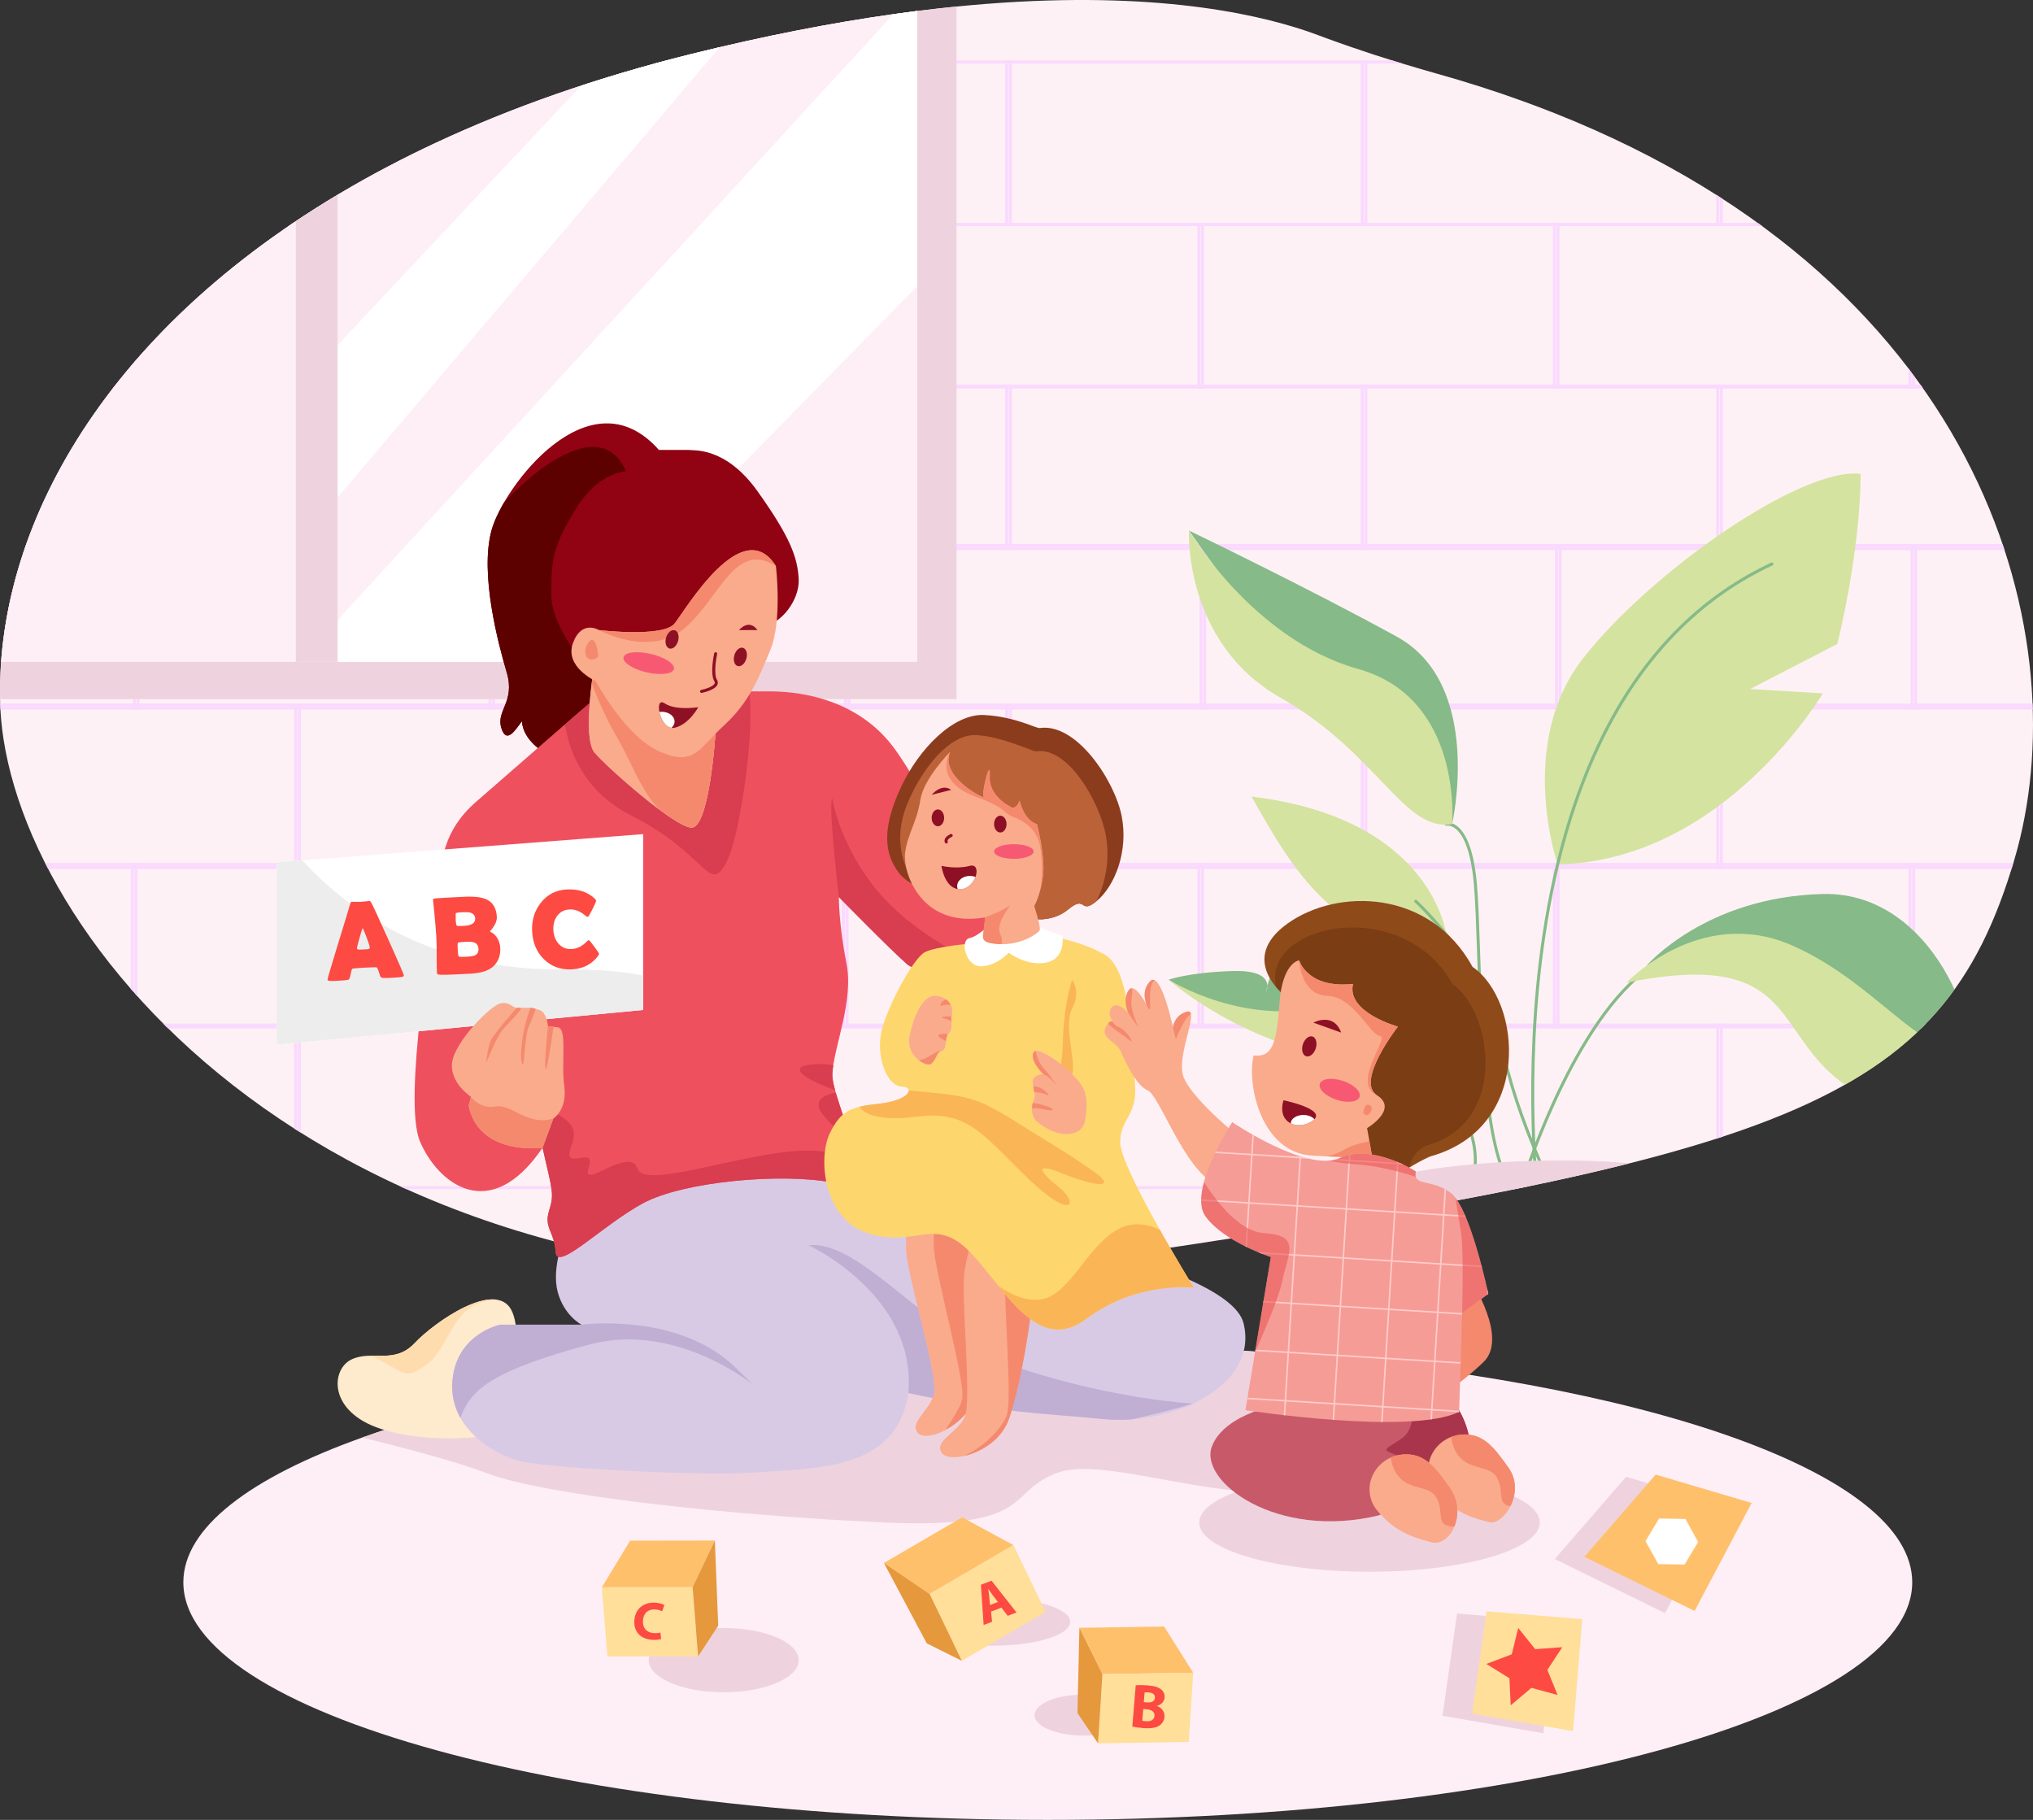 <?xml version="1.0" encoding="UTF-8" standalone="no"?>
<svg
        xmlns:dc="http://purl.org/dc/elements/1.1/"
        xmlns:cc="http://creativecommons.org/ns#"
        xmlns:rdf="http://www.w3.org/1999/02/22-rdf-syntax-ns#"
        xmlns:svg="http://www.w3.org/2000/svg"
        xmlns="http://www.w3.org/2000/svg"
        height="2500.001"
        width="2792.851"
        version="1.1"
        viewBox="0 0 2792.851 2500.001"
        id="_05">
    <rect x="0" y="0" width="2792.851" height="2500.001" fill="#333333" stroke="none"/>
    <defs
            id="defs94">
        <style
                id="style2">.cls-1{clip-path:url(#clippath-20);}.cls-2{clip-path:url(#clippath-11);}.cls-3{clip-path:url(#clippath-16);}.cls-4{fill:#f4896e;}.cls-5{fill:#fff;}.cls-6{fill:#8b3c1d;}.cls-7{fill:#fab557;}.cls-8{fill:#d4e3a0;}.cls-9{fill:#d83d50;}.cls-10{fill:#ffdf99;}.cls-11{clip-path:url(#clippath-2);}.cls-12{clip-path:url(#clippath-13);}.cls-13{fill:#a8354b;}.cls-14{clip-path:url(#clippath-25);}.cls-15{fill:#fed66e;}.cls-16{fill:#8e1025;}.cls-17{fill:#c0aed3;}.cls-18{clip-path:url(#clippath-15);}.cls-19{clip-path:url(#clippath-6);}.cls-20{clip-path:url(#clippath-26);}.cls-21{fill:#910213;}.cls-22{clip-path:url(#clippath-7);}.cls-23{clip-path:url(#clippath-21);}.cls-24{clip-path:url(#clippath-1);}.cls-25{clip-path:url(#clippath-4);}.cls-26{opacity:.58;}.cls-27{fill:#ef505e;}.cls-28{clip-path:url(#clippath-27);}.cls-29{fill:#ffa9b5;}.cls-30{fill:#d8cae5;}.cls-31{fill:#86ba88;}.cls-32{clip-path:url(#clippath-12);}.cls-33{fill:#ea5757;}.cls-34{fill:#fef1f5;}.cls-35{clip-path:url(#clippath-24);}.cls-36{fill:#ffdcae;}.cls-37{clip-path:url(#clippath-30);}.cls-38{fill:#7a3d14;}.cls-39{clip-path:url(#clippath-22);}.cls-40{fill:#feeacd;}.cls-41{fill:#fd4a42;}.cls-42{clip-path:url(#clippath-9);}.cls-43{clip-path:url(#clippath);}.cls-44{fill:#eed3de;}.cls-45{fill:none;}.cls-46{clip-path:url(#clippath-19);}.cls-47{fill:#f75973;}.cls-48{clip-path:url(#clippath-3);}.cls-49{fill:#f59c96;}.cls-50{clip-path:url(#clippath-8);}.cls-51{fill:#e5983c;}.cls-52{fill:#8f4a1a;}.cls-53{fill:#faab8c;}.cls-54{fill:#ffcbca;}.cls-55{fill:#bc6238;}.cls-56{clip-path:url(#clippath-18);}.cls-57{clip-path:url(#clippath-14);}.cls-58{clip-path:url(#clippath-17);}.cls-59{fill:#5d0000;}.cls-60{clip-path:url(#clippath-5);}.cls-61{fill:#feeff7;}.cls-62{fill:#fad9ff;}.cls-63{fill:#ffb8c0;}.cls-64{fill:#c85969;}.cls-65{fill:#ffc06c;}.cls-66{clip-path:url(#clippath-10);}.cls-67{clip-path:url(#clippath-23);}.cls-68{clip-path:url(#clippath-28);}.cls-69{fill:#ededed;}</style>
        <clipPath
                id="clippath">
            <path
                    style="fill:none"
                    id="path4"
                    d="m 3219.11,1374.5 c -100.19,338.71 -314.86,410.27 -1297.62,553.39 -935.1,136.17 -1412.36,-384.16 -1464.67,-718.52 -2.67,-17.05 -4.23,-33.6 -4.69,-49.56 -0.17,-6.11 -0.25,-12.23 -0.21,-18.38 1.07,-246.16 166.1,-526.09 532.27,-718.77 21.7,-11.43 44.11,-22.55 67.23,-33.31 102.48,-47.8 219.01,-89.08 350.23,-121.64 101.86,-25.28 193.88,-42.9 276.67,-54.62 21.23,-3.01 41.87,-5.61 61.89,-7.87 247.67,-27.86 404.53,-0.75 491.22,25.97 h 0.02 c 8.33,2.56 16.03,5.12 23.07,7.63 2.77,0.99 5.44,1.96 8.01,2.93 3.72,1.4 7.46,2.78 11.18,4.15 44.16,16.22 88.96,30.67 134.17,43.66 5.36,1.56 10.72,3.07 16.09,4.58 42.01,11.75 82.13,24.6 120.4,38.48 14.84,5.36 29.4,10.89 43.68,16.55 596.73,236.82 719.25,727.18 631.06,1025.33 z"
                    class="cls-45" />
        </clipPath>
        <clipPath
                id="clippath-1">
            <path
                    style="fill:none"
                    id="path7"
                    d="m 3219.11,1374.5 c -100.19,338.71 -314.86,410.27 -1297.62,553.39 -935.1,136.17 -1412.36,-384.16 -1464.67,-718.52 -2.67,-17.05 -4.23,-33.6 -4.69,-49.56 -0.17,-6.11 -0.25,-12.23 -0.21,-18.38 1.07,-246.16 166.1,-526.09 532.27,-718.77 21.7,-11.43 44.11,-22.55 67.23,-33.31 102.48,-47.8 219.01,-89.08 350.23,-121.64 101.86,-25.28 193.88,-42.9 276.67,-54.62 21.23,-3.01 41.87,-5.61 61.89,-7.87 247.67,-27.86 404.53,-0.75 491.22,25.97 h 0.02 c 8.33,2.56 16.03,5.12 23.07,7.63 2.77,0.99 5.44,1.96 8.01,2.93 3.72,1.4 7.46,2.78 11.18,4.15 44.16,16.22 88.96,30.67 134.17,43.66 5.36,1.56 10.72,3.07 16.09,4.58 42.01,11.75 82.13,24.6 120.4,38.48 14.84,5.36 29.4,10.89 43.68,16.55 596.73,236.82 719.25,727.18 631.06,1025.33 z"
                    class="cls-45" />
        </clipPath>
        <clipPath
                id="clippath-2">
            <path
                    style="fill:none"
                    id="path10"
                    d="m 3219.11,1374.5 c -100.19,338.71 -314.86,410.27 -1297.62,553.39 -935.1,136.17 -1412.36,-384.16 -1464.67,-718.52 -2.67,-17.05 -4.23,-33.6 -4.69,-49.56 -0.17,-6.11 -0.25,-12.23 -0.21,-18.38 1.07,-246.16 166.1,-526.09 532.27,-718.77 21.7,-11.43 44.11,-22.55 67.23,-33.31 102.48,-47.8 219.01,-89.08 350.23,-121.64 101.86,-25.28 193.88,-42.9 276.67,-54.62 21.23,-3.01 41.87,-5.61 61.89,-7.87 247.67,-27.86 404.53,-0.75 491.22,25.97 h 0.02 c 8.33,2.56 16.03,5.12 23.07,7.63 2.77,0.99 5.44,1.96 8.01,2.93 3.72,1.4 7.46,2.78 11.18,4.15 44.16,16.22 88.96,30.67 134.17,43.66 5.36,1.56 10.72,3.07 16.09,4.58 42.01,11.75 82.13,24.6 120.4,38.48 14.84,5.36 29.4,10.89 43.68,16.55 596.73,236.82 719.25,727.18 631.06,1025.33 z"
                    class="cls-45" />
        </clipPath>
        <clipPath
                id="clippath-3">
            <rect
                    style="fill:none"
                    id="rect13"
                    height="1008.4"
                    width="1524.16"
                    y="94.26"
                    x="187.83"
                    class="cls-45" />
        </clipPath>
        <clipPath
                id="clippath-4">
            <path
                    style="fill:none"
                    id="path16"
                    d="m 1143.58,2163.83 c -7.45,0 -95.42,16.4 -168.48,-7.45 -73.06,-23.85 -68.58,-82 -40.26,-95.42 28.33,-13.42 58.46,7.45 86.63,-22.36 28.17,-29.82 110.17,-86.37 132.54,-46.17 22.36,40.2 -10.44,171.41 -10.44,171.41 z"
                    class="cls-45" />
        </clipPath>
        <clipPath
                id="clippath-5">
            <path
                    style="fill:none"
                    id="path19"
                    d="m 1227.07,1892.48 c 0,0 -17.89,43.24 -8.95,76.04 8.95,32.8 32.8,44.73 32.8,44.73 H 1139.1 c 0,0 -59.64,11.93 -65.6,76.04 -5.96,64.11 53.67,99.89 88.71,110.33 35.04,10.44 255.7,22.36 331.73,16.4 76.04,-5.96 190.84,-1.49 205.75,-108.84 135.68,28.33 177.42,26.84 268.37,35.78 90.95,8.95 213.2,-43.24 192.33,-131.2 -20.87,-87.97 -430.88,-152.08 -503.94,-186.37 -73.06,-34.29 -74.55,-58.15 -74.55,-58.15 0,0 -366.77,67.09 -354.84,125.24 z"
                    class="cls-45" />
        </clipPath>
        <clipPath
                id="clippath-6">
            <path
                    style="fill:none"
                    id="path22"
                    d="m 1398.53,811.55 c 4.47,1.49 49.2,-5.96 93.93,56.66 44.73,62.62 55.16,90.95 56.66,120.77 1.49,29.82 -25.86,61.66 -44.73,62.78 -18.87,1.12 -216.18,106.45 -216.18,106.45 l -87.97,69.31 c 0,0 -29.82,-16.4 -31.31,-43.24 -7.45,9.24 -20.87,33.39 -28.33,9.24 -7.46,-24.15 19.38,-35.69 7.45,-76.14 -11.93,-40.45 -37.27,-135.87 -20.87,-195.5 16.4,-59.64 134.82,-217.68 229.92,-110.33 z"
                    class="cls-45" />
        </clipPath>
        <clipPath
                id="clippath-7">
            <path
                    style="fill:none"
                    id="path25"
                    d="m 1289.69,1136.57 c -4.47,1.49 -137.17,117.78 -183.39,158.04 -46.22,40.26 -47.71,80.51 -53.67,125.24 -5.96,44.73 -47.71,284.77 -23.85,341.42 23.85,56.66 95.42,116.29 168.48,8.95 13.42,59.55 16.4,62.62 8.95,86.47 -7.45,23.85 7.45,28.33 8.95,56.66 1.49,28.33 64.77,-37.27 120.35,-67.09 55.58,-29.82 189.76,-41.75 259.84,-28.33 70.07,13.42 -1.49,-113.31 0,-149.09 1.49,-35.78 29.82,-99.89 19.38,-152.08 -10.44,-52.18 -10.44,-90.95 -10.44,-90.95 0,0 70.07,71.56 93.93,92.44 23.85,20.87 137.17,-13.42 137.17,-13.42 0,0 -110.33,-225.95 -158.04,-287.41 -47.71,-61.47 -122.26,-74.88 -171.46,-74.14 -49.2,0.75 -216.19,-6.71 -216.19,-6.71 z"
                    class="cls-45" />
        </clipPath>
        <clipPath
                id="clippath-8">
            <path
                    style="fill:none"
                    id="path28"
                    d="m 1289.69,1136.57 c -4.47,1.49 -137.17,117.78 -183.39,158.04 -46.22,40.26 -47.71,80.51 -53.67,125.24 -5.96,44.73 -47.71,284.77 -23.85,341.42 23.85,56.66 95.42,116.29 168.48,8.95 13.42,59.55 16.4,62.62 8.95,86.47 -7.45,23.85 7.45,28.33 8.95,56.66 1.49,28.33 64.77,-37.27 120.35,-67.09 55.58,-29.82 189.76,-41.75 259.84,-28.33 70.07,13.42 -1.49,-113.31 0,-149.09 1.49,-35.78 29.82,-99.89 19.38,-152.08 -10.44,-52.18 -10.44,-90.95 -10.44,-90.95 0,0 70.07,71.56 93.93,92.44 23.85,20.87 137.17,-13.42 137.17,-13.42 0,0 -110.33,-225.95 -158.04,-287.41 -47.71,-61.47 -122.26,-74.88 -171.46,-74.14 -49.2,0.75 -216.19,-6.71 -216.19,-6.71 z"
                    class="cls-45" />
        </clipPath>
        <clipPath
                id="clippath-9">
            <path
                    style="fill:#faab8c"
                    id="path31"
                    d="m 1268.82,1104.43 c 0,0 -17.89,102.21 0,123.09 17.89,20.87 108.84,101.38 132.69,102.87 23.85,1.49 33.13,-117.78 34.45,-147.6 1.33,-29.82 -167.15,-78.36 -167.15,-78.36 z"
                    class="cls-53" />
        </clipPath>
        <clipPath
                id="clippath-10">
            <path
                    style="fill:none"
                    id="path34"
                    d="m 1517.8,971.08 c 0,0 8.95,74.55 -7.45,114.8 -16.4,40.26 -29.82,73.06 -64.11,104.37 -34.29,31.31 -40.26,56.66 -87.97,35.78 -47.71,-20.87 -87.97,-96.91 -87.97,-96.91 0,0 -43.24,-19.38 -31.31,-52.18 11.93,-32.8 35.78,-17.89 35.78,-17.89 0,0 88.32,10.44 103.8,-8.95 15.48,-19.38 93.01,-152.08 139.23,-79.02 z"
                    class="cls-45" />
        </clipPath>
        <clipPath
                id="clippath-11">
            <path
                    style="fill:none"
                    id="path37"
                    d="m 1411.2,1164.9 c 0,0 -30.56,5.22 -46.22,-5.22 -15.65,-10.44 -6.36,38.02 13.6,33.55 19.95,-4.47 32.62,-28.33 32.62,-28.33 z"
                    class="cls-45" />
        </clipPath>
        <clipPath
                id="clippath-12">
            <polygon
                    style="fill:none"
                    id="polygon40"
                    points="831.97,1628.58 1335.49,1580.87 1335.49,1339.34 831.97,1378.11 "
                    class="cls-45" />
        </clipPath>
        <clipPath
                id="clippath-13">
            <path
                    style="fill:none"
                    id="path43"
                    d="m 1095.87,1712.07 c 0,0 5.96,65.6 101.38,58.15 l 14.91,-40.26 c 0,0 19.38,-11.93 14.91,-44.73 -4.47,-32.8 4.47,-79.02 -8.95,-80.51 l -13.42,-1.49 c 0,0 -1.49,-19.38 -11.93,-22.36 l -10.44,-2.98 h -20.52 c -6.31,0 -9.3,-8.95 -22.72,-5.96 -13.42,2.98 -61.96,52.18 -66.02,80.51 -4.06,28.33 25.76,47.71 25.76,47.71 l -2.98,11.93 z"
                    class="cls-45" />
        </clipPath>
        <clipPath
                id="clippath-14">
            <path
                    style="fill:#faab8c"
                    id="path46"
                    d="m 1699.8,1856.33 c 0,0 -3.39,20.4 -2.9,53.71 0.49,33.31 44.33,174.96 38.33,198.25 -6,23.28 -34.76,39.47 -22.13,53.74 12.63,14.26 74.98,-12.98 82.37,-63 7.39,-50.02 4.91,-146.42 1.58,-171.59 -3.33,-25.17 -97.25,-71.11 -97.25,-71.11 z"
                    class="cls-53" />
        </clipPath>
        <clipPath
                id="clippath-15">
            <path
                    style="fill:none"
                    id="path49"
                    d="m 1790.17,1886.15 c 0,0 -7.2,19.38 -13.04,52.18 -5.84,32.8 10.31,180.2 0,201.92 -10.31,21.72 -41.62,32.16 -31.93,48.56 9.69,16.4 76.08,1.49 92.83,-46.22 16.75,-47.71 30.14,-137.17 31.65,-162.51 1.51,-25.35 -79.51,-93.93 -79.51,-93.93 z"
                    class="cls-45" />
        </clipPath>
        <clipPath
                id="clippath-16">
            <path
                    style="fill:none"
                    id="path52"
                    d="m 1880.13,1193.61 c -4.66,0.69 -33.55,-15.65 -76.04,-17.89 -42.49,-2.24 -90.2,46.8 -114.8,99.81 -24.6,53.01 -20.87,82.83 -11.18,102.96 9.69,20.13 23.85,31.33 48.46,36.54 24.6,5.21 137.17,39.5 137.17,39.5 0,0 30.56,8.95 55.91,-11.93 25.35,-20.87 14.91,8.95 39.51,-11.93 24.6,-20.87 43.24,-68.58 33.55,-116.67 -9.69,-48.08 -61.87,-127.85 -112.57,-120.39 z"
                    class="cls-45" />
        </clipPath>
        <clipPath
                id="clippath-17">
            <path
                    style="fill:none"
                    id="path55"
                    d="m 1790.17,1489.3 c 0,0 -51.55,3.88 -67.71,12.19 -16.16,8.31 -52.48,76.04 -59.79,109.58 -7.31,33.55 7.23,73.8 27.36,74.92 20.13,1.12 10.78,19.01 -29.27,23.48 -40.05,4.47 -53.47,8.95 -69.13,41.37 -15.65,32.43 -10.06,118.53 54.79,137.54 64.86,19.01 89.46,-24.6 137.54,24.6 48.08,49.2 92.31,143.4 160.52,91.97 68.21,-51.44 147.27,-42.75 147.27,-42.75 0,0 -100.93,-164.39 -100.93,-199.05 0,-34.66 24.6,-35.78 20.13,-82.75 -4.47,-46.96 -4.47,-154.31 -41.37,-175.56 -36.9,-21.25 -89.46,-27.96 -89.46,-27.96 l -89.96,12.41 z"
                    class="cls-45" />
        </clipPath>
        <clipPath
                id="clippath-18">
            <path
                    style="fill:none"
                    id="path58"
                    d="m 1757.13,1226.41 c 0,0 -36.53,36.53 -41,66.35 -4.47,29.82 -17.89,46.96 -20.87,73.06 -2.98,26.09 21.62,102.87 109.58,87.97 0,26.84 -12.67,34.29 18.64,36.53 31.31,2.24 54.42,-14.91 56.66,-18.64 2.24,-3.73 -7.45,-33.55 -7.45,-33.55 0,0 8.2,-13.42 11.93,-40.26 3.73,-26.84 -8.2,-72.31 -8.2,-72.31 0,0 -16.4,-2.98 -23.85,-32.06 -3.73,10.44 -9.69,9.69 -9.69,9.69 0,0 -32.8,-13.83 -31.31,-43.07 1.49,-29.24 -11.93,23.69 -8.2,28.16 3.73,4.47 -61.13,-26.84 -46.22,-61.87 z"
                    class="cls-45" />
        </clipPath>
        <clipPath
                id="clippath-19">
            <path
                    style="fill:none"
                    id="path61"
                    d="m 1745.2,1382.96 c 0,0 20.92,4.85 38.76,0 17.85,-4.85 8.95,31.31 -12.67,32.06 -21.62,0.75 -26.09,-32.06 -26.09,-32.06 z"
                    class="cls-45" />
        </clipPath>
        <clipPath
                id="clippath-20">
            <path
                    style="fill:#faab8c"
                    id="path64"
                    d="m 1930.03,1748.82 c 6.53,-2.71 11.11,-8.66 12.38,-15.62 2.01,-11.03 4.14,-30.25 -1.91,-43.86 -8.95,-20.13 -62.25,-61.5 -68.58,-50.32 -6.34,11.18 13.39,30.19 13.39,30.19 0,0 -16.28,0 -14.65,12.3 1.63,12.3 4.24,16.77 1.25,23.48 -2.98,6.71 -4.1,20.95 3.73,28.37 6.72,6.37 32.39,24.57 54.38,15.45 z"
                    class="cls-53" />
        </clipPath>
        <clipPath
                id="clippath-21">
            <path
                    style="fill:#faab8c"
                    id="path67"
                    d="m 1702.33,1613.31 c 0,0 11.18,-57.03 38.02,-51.44 26.84,5.59 18.26,30.19 18.26,30.19 0,0 2.25,16.77 -3.53,21.25 -5.78,4.47 -1.68,23.07 -9.88,23.83 -8.2,0.77 -8.2,22.76 -21.62,17.91 -13.42,-4.85 -27.48,-20.48 -21.25,-41.75 z"
                    class="cls-53" />
        </clipPath>
        <clipPath
                id="clippath-22">
            <path
                    style="fill:none"
                    id="path70"
                    d="m 2156.3,1756.89 c 0,0 -74.51,-58.79 -79.98,-89.55 -5.47,-30.76 23.93,-88.87 6.15,-84.08 -17.77,4.79 -19.14,21.88 -19.14,21.88 0,0 -16.41,-79.3 -31.45,-63.58 -15.04,15.72 -2.73,36.23 -2.73,36.23 0,0 -17.77,-36.92 -26.66,-23.93 -8.89,12.99 -0.68,30.76 -0.68,30.76 0,0 -17.09,-18.46 -23.93,-5.47 -6.84,12.99 10.94,25.29 10.94,25.29 0,0 -7.52,-17.77 -17.09,-1.37 -9.57,16.41 12.99,20.51 19.14,33.5 6.15,12.99 21.19,47.85 37.6,54.69 16.41,6.84 49.9,108.01 92.97,128.52 43.07,20.51 34.86,-62.89 34.86,-62.89 z"
                    class="cls-45" />
        </clipPath>
        <clipPath
                id="clippath-23">
            <path
                    style="fill:none"
                    id="path73"
                    d="m 2219.19,2120.58 c 0,0 -84.77,12.31 -102.54,60.16 -17.77,47.85 88.87,128.52 229.7,94.34 88.87,-46.49 109.38,-38.28 121.68,-75.2 12.31,-36.92 -16.41,-76.57 -16.41,-76.57 z"
                    class="cls-45" />
        </clipPath>
        <clipPath
                id="clippath-24">
            <path
                    style="fill:none"
                    id="path76"
                    d="m 2216.46,1560.69 c 0,0 -64.6,-49.22 4.1,-98.44 68.7,-49.22 195.86,-47.17 254.31,59.47 67.68,46.14 83.06,221.49 -58.45,260.46 -45.12,20.51 -52.3,39.99 -68.7,23.58 -16.41,-16.41 -37.94,-46.14 -25.64,-73.83 12.31,-27.69 -105.62,-171.25 -105.62,-171.25 z"
                    class="cls-45" />
        </clipPath>
        <clipPath
                id="clippath-25">
            <path
                    style="fill:none"
                    id="path79"
                    d="m 2236.59,1512.67 c 0,0 -22.88,2.48 -26.98,58.54 -4.1,56.06 -9.56,74.94 -35.54,72.21 -9.57,38.28 9.57,133.52 80.67,137.62 71.1,4.1 82.03,0.47 82.03,0.47 l -6.84,-38.28 c 0,0 43.75,-25.98 13.67,-45.12 -30.08,-19.14 28.71,-94.34 28.71,-94.34 0,0 -71.1,-19.53 -61.68,-58.67 -62.89,6.84 -74.04,-32.43 -74.04,-32.43 z"
                    class="cls-45" />
        </clipPath>
        <clipPath
                id="clippath-26">
            <path
                    style="fill:none"
                    id="path82"
                    d="m 2215.09,1704.94 c 0,0 60.16,12.31 41.02,27.34 -19.14,15.04 -50.59,5.47 -41.02,-27.34 z"
                    class="cls-45" />
        </clipPath>
        <clipPath
                id="clippath-27">
            <path
                    style="fill:none"
                    id="path85"
                    d="m 2396.93,1802.69 c 0,0 -59.47,-38.97 -104.59,-18.46 -45.12,20.51 -147.66,-49.22 -147.66,-49.22 0,0 -61.53,94.34 -36.92,129.2 24.61,34.86 89.94,56.07 89.94,56.07 l -34.94,210.37 c 0,0 228.02,35.03 293.65,2.22 l 4.1,-135.36 35.89,-26.66 c 0,0 -24.61,-117.92 -51.27,-138.43 -26.66,-20.51 -52.3,-8.2 -48.19,-29.74 z"
                    class="cls-45" />
        </clipPath>
        <clipPath
                id="clippath-28">
            <path
                    style="fill:none"
                    id="path88"
                    d="m 2459.02,2164.25 c -29.88,2.81 -51.33,31.03 -43.43,59.98 1.58,5.78 4.31,11.46 8.68,16.66 21.88,25.98 40.81,35.83 73.83,43.75 18.84,4.52 50.59,-41.02 25.98,-75.2 -18.43,-25.6 -33.8,-48.14 -65.06,-45.19 z"
                    class="cls-45" />
        </clipPath>
        <clipPath
                id="clippath-30">
            <path
                    style="fill:none"
                    id="path91"
                    d="m 2378.36,2191.6 c -29.88,2.81 -51.33,31.03 -43.43,59.98 1.58,5.78 4.31,11.46 8.68,16.66 21.88,25.98 41.02,34.99 73.83,43.75 27.94,7.46 50.59,-41.02 25.98,-75.2 -18.43,-25.6 -33.8,-48.14 -65.06,-45.19 z"
                    class="cls-45" />
        </clipPath>
    </defs>
    <path
            style="fill:#fef1f5"
            id="path96"
            d="m 2136.145,155.671 c -14.28,-5.66 -28.84,-11.19 -43.68,-16.55 -38.27,-13.88 -78.39,-26.73 -120.4,-38.48 -5.37,-1.51 -10.73,-3.02 -16.09,-4.58 -45.21,-12.99 -90.01,-27.44 -134.17,-43.66 -3.72,-1.37 -7.46,-2.75 -11.18,-4.15 -2.58,-0.97 -5.25,-1.94 -8.01,-2.93 -7.04,-2.51 -14.74,-5.07 -23.07,-7.63 h -0.02 c -86.69,-26.71 -243.55,-53.82 -491.22,-25.97 -20.02,2.26 -40.66,4.87 -61.89,7.87 -82.79,11.72 -174.81,29.34 -276.67,54.62 -131.21,32.56 -247.75,73.84 -350.23,121.64 -23.12,10.76 -45.52,21.88 -67.23,33.31 -366.17,192.68 -531.21,472.61 -532.27,718.77 -0.05,6.15 0.03,12.28 0.21,18.38 0.46,15.96 2.02,32.52 4.69,49.56 52.31,334.36 529.57,854.69 1464.67,718.52 982.75,-143.12 1197.43,-214.67 1297.62,-553.39 88.18,-298.15 -34.33,-788.51 -631.06,-1025.33 z"
            class="cls-34" />
    <g
            transform="translate(-451.905,-193.489)"
            id="g212"
            clip-path="url(#clippath)"
            class="cls-43">
        <g
                id="g210">
            <g
                    id="g112">
                <path
                        style="fill:#fad9ff"
                        id="path98"
                        d="M 367.59,504.01 H 865.15 V 276.57 H 367.59 Z m 4.17,-223.27 H 860.99 V 499.85 H 371.76 Z"
                        class="cls-62" />
                <path
                        style="fill:#fad9ff"
                        id="path100"
                        d="m 855.99,504.01 h 497.56 V 276.57 H 855.99 Z m 4.17,-223.27 h 489.23 V 499.85 H 860.16 Z"
                        class="cls-62" />
                <path
                        style="fill:#fad9ff"
                        id="path102"
                        d="m 1344.39,504.01 h 497.56 V 276.57 h -497.56 z m 4.17,-223.27 h 489.23 v 219.11 h -489.23 z"
                        class="cls-62" />
                <path
                        style="fill:#fad9ff"
                        id="path104"
                        d="m 1832.79,504.01 h 497.56 V 276.57 h -497.56 z m 4.17,-223.27 h 489.23 v 219.11 h -489.23 z"
                        class="cls-62" />
                <path
                        style="fill:#fad9ff"
                        id="path106"
                        d="m 2321.19,504.01 h 497.56 V 276.57 h -497.56 z m 4.17,-223.27 h 489.23 v 219.11 h -489.23 z"
                        class="cls-62" />
                <path
                        style="fill:#fad9ff"
                        id="path108"
                        d="m 2809.59,504.01 h 497.56 V 276.57 h -497.56 z m 4.17,-223.27 h 489.23 v 219.11 h -489.23 z"
                        class="cls-62" />
                <path
                        style="fill:#fad9ff"
                        id="path110"
                        d="m 3297.99,504.01 h 497.56 V 276.57 h -497.56 z m 4.17,-223.27 h 489.23 v 219.11 h -489.23 z"
                        class="cls-62" />
            </g>
            <g
                    id="g128">
                <path
                        style="fill:#fad9ff"
                        id="path114"
                        d="M 367.59,949.22 H 865.15 V 721.78 H 367.59 Z m 4.17,-223.27 H 860.99 V 945.06 H 371.76 Z"
                        class="cls-62" />
                <path
                        style="fill:#fad9ff"
                        id="path116"
                        d="m 855.99,949.22 h 497.56 V 721.78 H 855.99 Z m 4.17,-223.27 h 489.23 V 945.06 H 860.16 Z"
                        class="cls-62" />
                <path
                        style="fill:#fad9ff"
                        id="path118"
                        d="m 1344.39,949.22 h 497.56 V 721.78 h -497.56 z m 4.17,-223.27 h 489.23 v 219.11 h -489.23 z"
                        class="cls-62" />
                <path
                        style="fill:#fad9ff"
                        id="path120"
                        d="m 1832.79,949.22 h 497.56 V 721.78 h -497.56 z m 4.17,-223.27 h 489.23 v 219.11 h -489.23 z"
                        class="cls-62" />
                <path
                        style="fill:#fad9ff"
                        id="path122"
                        d="m 2321.19,949.22 h 497.56 V 721.78 h -497.56 z m 4.17,-223.27 h 489.23 v 219.11 h -489.23 z"
                        class="cls-62" />
                <path
                        style="fill:#fad9ff"
                        id="path124"
                        d="m 2809.59,949.22 h 497.56 V 721.78 h -497.56 z m 4.17,-223.27 h 489.23 v 219.11 h -489.23 z"
                        class="cls-62" />
                <path
                        style="fill:#fad9ff"
                        id="path126"
                        d="m 3297.99,949.22 h 497.56 V 721.78 h -497.56 z m 4.17,-223.27 h 489.23 v 219.11 h -489.23 z"
                        class="cls-62" />
            </g>
            <g
                    id="g144">
                <path
                        style="fill:#fad9ff"
                        id="path130"
                        d="M 367.59,1826.94 H 865.15 V 1599.5 H 367.59 Z m 4.17,-223.27 h 489.23 v 219.11 H 371.76 Z"
                        class="cls-62" />
                <path
                        style="fill:#fad9ff"
                        id="path132"
                        d="m 855.99,1826.94 h 497.56 V 1599.5 H 855.99 Z m 4.17,-223.27 h 489.23 v 219.11 H 860.16 Z"
                        class="cls-62" />
                <path
                        style="fill:#fad9ff"
                        id="path134"
                        d="m 1344.39,1826.94 h 497.56 V 1599.5 h -497.56 z m 4.17,-223.27 h 489.23 v 219.11 h -489.23 z"
                        class="cls-62" />
                <path
                        style="fill:#fad9ff"
                        id="path136"
                        d="m 1832.79,1826.94 h 497.56 V 1599.5 h -497.56 z m 4.17,-223.27 h 489.23 v 219.11 h -489.23 z"
                        class="cls-62" />
                <path
                        style="fill:#fad9ff"
                        id="path138"
                        d="m 2321.19,1826.94 h 497.56 V 1599.5 h -497.56 z m 4.17,-223.27 h 489.23 v 219.11 h -489.23 z"
                        class="cls-62" />
                <path
                        style="fill:#fad9ff"
                        id="path140"
                        d="m 2809.59,1826.94 h 497.56 V 1599.5 h -497.56 z m 4.17,-223.27 h 489.23 v 219.11 h -489.23 z"
                        class="cls-62" />
                <path
                        style="fill:#fad9ff"
                        id="path142"
                        d="m 3297.99,1826.94 h 497.56 V 1599.5 h -497.56 z m 4.17,-223.27 h 489.23 v 219.11 h -489.23 z"
                        class="cls-62" />
            </g>
            <g
                    id="g160">
                <path
                        style="fill:#fad9ff"
                        id="path146"
                        d="M 367.59,1387.29 H 865.15 V 1159.85 H 367.59 Z m 4.17,-223.27 h 489.23 v 219.11 H 371.76 Z"
                        class="cls-62" />
                <path
                        style="fill:#fad9ff"
                        id="path148"
                        d="m 855.99,1387.29 h 497.56 V 1159.85 H 855.99 Z m 4.17,-223.27 h 489.23 v 219.11 H 860.16 Z"
                        class="cls-62" />
                <path
                        style="fill:#fad9ff"
                        id="path150"
                        d="m 1344.39,1387.29 h 497.56 v -227.44 h -497.56 z m 4.17,-223.27 h 489.23 v 219.11 h -489.23 z"
                        class="cls-62" />
                <path
                        style="fill:#fad9ff"
                        id="path152"
                        d="m 1832.79,1387.29 h 497.56 v -227.44 h -497.56 z m 4.17,-223.27 h 489.23 v 219.11 h -489.23 z"
                        class="cls-62" />
                <path
                        style="fill:#fad9ff"
                        id="path154"
                        d="m 2321.19,1387.29 h 497.56 v -227.44 h -497.56 z m 4.17,-223.27 h 489.23 v 219.11 h -489.23 z"
                        class="cls-62" />
                <path
                        style="fill:#fad9ff"
                        id="path156"
                        d="m 2809.59,1387.29 h 497.56 v -227.44 h -497.56 z m 4.17,-223.27 h 489.23 v 219.11 h -489.23 z"
                        class="cls-62" />
                <path
                        style="fill:#fad9ff"
                        id="path158"
                        d="m 3297.99,1387.29 h 497.56 v -227.44 h -497.56 z m 4.17,-223.27 h 489.23 v 219.11 h -489.23 z"
                        class="cls-62" />
            </g>
            <g
                    id="g176">
                <path
                        style="fill:#fad9ff"
                        id="path162"
                        d="M 143.23,727.29 H 640.79 V 499.85 H 143.23 Z M 147.4,504.02 H 636.63 V 723.13 H 147.39 V 504.02 Z"
                        class="cls-62" />
                <path
                        style="fill:#fad9ff"
                        id="path164"
                        d="m 631.62,727.29 h 497.56 V 499.85 H 631.62 Z m 4.17,-223.27 h 489.23 V 723.13 H 635.79 Z"
                        class="cls-62" />
                <path
                        style="fill:#fad9ff"
                        id="path166"
                        d="m 1120.02,727.29 h 497.56 V 499.85 h -497.56 z m 4.17,-223.27 h 489.23 v 219.11 h -489.23 z"
                        class="cls-62" />
                <path
                        style="fill:#fad9ff"
                        id="path168"
                        d="m 1608.42,727.29 h 497.56 V 499.85 h -497.56 z m 4.17,-223.27 h 489.23 v 219.11 h -489.23 z"
                        class="cls-62" />
                <path
                        style="fill:#fad9ff"
                        id="path170"
                        d="m 2096.82,727.29 h 497.56 V 499.85 h -497.56 z m 4.17,-223.27 h 489.23 v 219.11 h -489.23 z"
                        class="cls-62" />
                <path
                        style="fill:#fad9ff"
                        id="path172"
                        d="m 2585.22,727.29 h 497.56 V 499.85 h -497.56 z m 4.17,-223.27 h 489.23 v 219.11 h -489.23 z"
                        class="cls-62" />
                <path
                        style="fill:#fad9ff"
                        id="path174"
                        d="m 3073.62,727.29 h 497.56 V 499.85 h -497.56 z m 4.17,-223.27 h 489.23 v 219.11 h -489.23 z"
                        class="cls-62" />
            </g>
            <g
                    id="g192">
                <path
                        style="fill:#fad9ff"
                        id="path178"
                        d="M 146.1,1168.26 H 643.66 V 940.82 H 146.1 Z m 4.17,-223.27 H 639.5 V 1164.1 H 150.26 V 944.99 Z"
                        class="cls-62" />
                <path
                        style="fill:#fad9ff"
                        id="path180"
                        d="m 634.49,1168.26 h 497.56 V 940.82 H 634.49 Z m 4.17,-223.27 h 489.23 V 1164.1 H 638.66 Z"
                        class="cls-62" />
                <path
                        style="fill:#fad9ff"
                        id="path182"
                        d="m 1122.89,1168.26 h 497.56 V 940.82 h -497.56 z m 4.17,-223.27 h 489.23 v 219.11 h -489.23 z"
                        class="cls-62" />
                <path
                        style="fill:#fad9ff"
                        id="path184"
                        d="m 1611.29,1168.26 h 497.56 V 940.82 h -497.56 z m 4.17,-223.27 h 489.23 v 219.11 h -489.23 z"
                        class="cls-62" />
                <path
                        style="fill:#fad9ff"
                        id="path186"
                        d="m 2099.69,1168.26 h 497.56 V 940.82 h -497.56 z m 4.17,-223.27 h 489.23 v 219.11 h -489.23 z"
                        class="cls-62" />
                <path
                        style="fill:#fad9ff"
                        id="path188"
                        d="m 2588.09,1168.26 h 497.56 V 940.82 h -497.56 z m 4.17,-223.27 h 489.23 v 219.11 h -489.23 z"
                        class="cls-62" />
                <path
                        style="fill:#fad9ff"
                        id="path190"
                        d="m 3076.49,1168.26 h 497.56 V 940.82 h -497.56 z m 4.17,-223.27 h 489.23 v 219.11 h -489.23 z"
                        class="cls-62" />
            </g>
            <g
                    id="g208">
                <path
                        style="fill:#fad9ff"
                        id="path194"
                        d="M 143.23,1606.33 H 640.79 V 1378.89 H 143.23 Z m 4.17,-223.28 h 489.23 v 219.11 H 147.39 v -219.11 z"
                        class="cls-62" />
                <path
                        style="fill:#fad9ff"
                        id="path196"
                        d="m 631.62,1606.33 h 497.56 V 1378.89 H 631.62 Z m 4.17,-223.28 h 489.23 v 219.11 H 635.79 Z"
                        class="cls-62" />
                <path
                        style="fill:#fad9ff"
                        id="path198"
                        d="m 1120.02,1606.33 h 497.56 v -227.44 h -497.56 z m 4.17,-223.28 h 489.23 v 219.11 h -489.23 z"
                        class="cls-62" />
                <path
                        style="fill:#fad9ff"
                        id="path200"
                        d="m 1608.42,1606.33 h 497.56 v -227.44 h -497.56 z m 4.17,-223.28 h 489.23 v 219.11 h -489.23 z"
                        class="cls-62" />
                <path
                        style="fill:#fad9ff"
                        id="path202"
                        d="m 2096.82,1606.33 h 497.56 v -227.44 h -497.56 z m 4.17,-223.28 h 489.23 v 219.11 h -489.23 z"
                        class="cls-62" />
                <path
                        style="fill:#fad9ff"
                        id="path204"
                        d="m 2585.22,1606.33 h 497.56 v -227.44 h -497.56 z m 4.17,-223.28 h 489.23 v 219.11 h -489.23 z"
                        class="cls-62" />
                <path
                        style="fill:#fad9ff"
                        id="path206"
                        d="m 3073.62,1606.33 h 497.56 v -227.44 h -497.56 z m 4.17,-223.28 h 489.23 v 219.11 h -489.23 z"
                        class="cls-62" />
            </g>
        </g>
    </g>
    <g
            transform="translate(-451.905,-193.489)"
            id="g258"
            clip-path="url(#clippath-1)"
            class="cls-24">
        <g
                id="g256">
            <g
                    id="g252">
                <path
                        style="fill:#86ba88"
                        id="path214"
                        d="m 2461.73,1725.28 c -1.01,0.55 -1.38,1.82 -0.83,2.83 18.23,33.41 17.29,63.59 13.3,83.02 -4.34,21.12 -13.12,34.51 -13.21,34.64 -0.64,0.96 -0.38,2.25 0.58,2.89 0.36,0.24 0.76,0.35 1.15,0.35 0.67,0 1.33,-0.33 1.73,-0.93 0.38,-0.56 9.26,-14.07 13.79,-35.93 4.17,-20.16 5.18,-51.44 -13.69,-86.04 -0.55,-1.01 -1.81,-1.38 -2.83,-0.83 z"
                        class="cls-31" />
                <g
                        id="g250">
                    <path
                            style="fill:#d4e3a0"
                            id="path216"
                            d="m 2626.47,1098.08 c -91.86,117.82 -34.74,282.83 -34.74,282.83 228.85,-4.73 364.23,-234.9 364.23,-234.9 l -99.85,-5.99 119.81,-61.9 c 0,0 31.95,-125.81 31.95,-233.64 -81.87,-9.98 -289.55,135.79 -381.41,253.61 z"
                            class="cls-8" />
                    <path
                            style="fill:#86ba88"
                            id="path218"
                            d="m 2709.31,1526.78 c -52.95,40.49 -96.01,118.19 -122.81,176.25 -28.99,62.8 -45.73,116.78 -45.9,117.32 -0.34,1.1 0.28,2.27 1.38,2.6 0.2,0.06 0.41,0.09 0.61,0.09 0.89,0 1.71,-0.58 1.99,-1.47 0.16,-0.54 16.83,-54.25 45.7,-116.8 26.6,-57.63 69.28,-134.71 121.55,-174.69 0.91,-0.7 1.09,-2.01 0.39,-2.92 -0.7,-0.91 -2.01,-1.09 -2.92,-0.39 z"
                            class="cls-31" />
                    <path
                            style="fill:#86ba88"
                            id="path220"
                            d="m 2885.19,966.39 c -93.33,43.46 -168.35,116.88 -222.97,218.22 -43.63,80.96 -74.41,179.81 -91.47,293.82 -29.03,193.99 -7.96,367.02 -7.74,368.75 0.13,1.05 1.03,1.82 2.06,1.82 0.09,0 0.17,0 0.26,-0.02 1.14,-0.14 1.95,-1.18 1.81,-2.33 -0.22,-1.72 -21.22,-174.19 7.73,-367.61 16.99,-113.53 47.62,-211.93 91.02,-292.46 54.18,-100.53 128.56,-173.34 221.06,-216.42 1.04,-0.49 1.49,-1.72 1.01,-2.77 -0.49,-1.04 -1.73,-1.49 -2.77,-1.01 z"
                            class="cls-31" />
                    <path
                            style="fill:#86ba88"
                            id="path222"
                            d="m 2485.21,1501.56 c -1.3,-38.35 -2.42,-71.47 -4.43,-94.15 -4.69,-52.78 -17.78,-72.47 -27.94,-79.7 -7.87,-5.6 -14.31,-4.08 -14.58,-4.01 -1.12,0.28 -1.79,1.41 -1.52,2.53 0.28,1.12 1.41,1.79 2.53,1.52 0.05,-0.01 4.93,-1.07 11.15,3.36 9.44,6.72 21.65,25.48 26.2,76.67 2.01,22.57 3.12,55.63 4.42,93.92 3.86,114.21 9.15,270.63 43.87,320.45 0.4,0.58 1.05,0.89 1.71,0.89 0.41,0 0.83,-0.12 1.19,-0.37 0.94,-0.66 1.18,-1.96 0.52,-2.9 -34.01,-48.8 -39.28,-204.51 -43.13,-318.21 z"
                            class="cls-31" />
                    <g
                            id="g228">
                        <path
                                style="fill:#86ba88"
                                id="path224"
                                d="m 2955.96,1421.58 c -161.75,3.99 -242.39,98.77 -242.39,98.77 75.12,-43.01 250.38,62.98 250.38,62.98 0,0 147.77,143.78 185.71,99.85 37.94,-43.93 -31.95,-265.59 -193.7,-261.6 z"
                                class="cls-31" />
                        <path
                                style="fill:#d4e3a0"
                                id="path226"
                                d="m 3169.63,1625.26 c -61.9,45.93 -131.8,-79.88 -257.6,-133.79 -125.81,-53.92 -225.65,51.92 -225.65,51.92 267.59,-53.92 183.72,103.84 349.46,165.74 165.74,61.9 195.7,-129.8 133.79,-83.87 z"
                                class="cls-8" />
                    </g>
                    <g
                            id="g234">
                        <path
                                style="fill:#86ba88"
                                id="path230"
                                d="m 2370.87,1068.12 c -119.81,-65.9 -285.56,-145.77 -285.56,-145.77 0,0 155.76,225.65 215.67,255.6 59.91,29.95 145.77,147.59 145.77,147.59 0,0 43.93,-191.52 -75.88,-257.42 z"
                                class="cls-31" />
                        <path
                                style="fill:#d4e3a0"
                                id="path232"
                                d="M 2317.61,1112.44 C 2173.17,1072.11 2085.3,922.35 2085.3,922.35 c 0,0 -7.99,153.76 125.81,229.64 133.79,75.88 169.74,185.35 235.64,173.55 0,0 15.31,-172.77 -129.13,-213.1 z"
                                class="cls-8" />
                    </g>
                    <path
                            style="fill:#d4e3a0"
                            id="path236"
                            d="m 2171.17,1287.78 c 53.92,94.89 118.75,215.48 276.04,200.6 l -8.46,-10.82 c 0,0 -17.97,-159.82 -267.59,-189.78 z"
                            class="cls-8" />
                    <path
                            style="fill:#86ba88"
                            id="path238"
                            d="m 2516.69,1626.87 c -10.39,-55.07 -42.05,-105.66 -66.78,-138.41 -26.76,-35.44 -51.43,-58.21 -51.67,-58.44 -0.85,-0.78 -2.17,-0.72 -2.94,0.13 -0.78,0.85 -0.72,2.17 0.13,2.94 0.97,0.89 97.57,90.6 117.18,194.55 19.8,104.93 79.48,219.1 80.08,220.24 0.37,0.71 1.1,1.11 1.85,1.11 0.33,0 0.66,-0.08 0.97,-0.24 1.02,-0.54 1.41,-1.8 0.87,-2.81 -0.6,-1.14 -59.99,-114.77 -79.67,-219.08 z"
                            class="cls-31" />
                    <g
                            id="g248">
                        <g
                                id="g244">
                            <path
                                    style="fill:#86ba88"
                                    id="path240"
                                    d="m 2192.98,1547.63 c -1.45,5.58 -1.84,8.89 -1.84,8.89 0,0 2.01,-3.92 1.84,-8.89 z"
                                    class="cls-31" />
                            <path
                                    style="fill:#86ba88"
                                    id="path242"
                                    d="m 2205.12,1517.43 c -6.71,12.31 -10.29,23.09 -12.14,30.2 0.17,4.97 -1.84,8.89 -1.84,8.89 0,0 0.39,-3.31 1.84,-8.89 -0.31,-9.03 -7.84,-21.5 -47.77,-20.22 -61.9,2 -87.86,11.98 -87.86,11.98 0,0 159.75,105.84 239.63,93.85 79.88,-11.98 166.21,93.85 166.21,93.85 0,0 75.41,-231.64 -258.07,-209.68 z"
                                    class="cls-31" />
                        </g>
                        <path
                                style="fill:#d4e3a0"
                                id="path246"
                                d="m 2281,1573.25 c -115.82,33.86 -223.65,-33.86 -223.65,-33.86 0,0 95.85,85.87 241.63,109.83 145.77,23.96 164.22,77.88 164.22,77.88 0,0 -66.37,-187.71 -182.19,-153.85 z"
                                class="cls-8" />
                    </g>
                </g>
            </g>
            <path
                    style="fill:#eed3de"
                    id="path254"
                    d="m 2778.24,1814.97 c -47.93,-46.6 -432.66,-27.96 -444.65,13.31 l 37.28,45.26 c 0,0 71.89,214.34 45.26,243.62 l -26.63,29.29 c 0,0 279.57,25.29 324.83,0 45.26,-25.29 0,-35.94 0,-35.94 l 50.59,-231.64 c 0,0 61.24,-17.31 13.31,-63.9 z"
                    class="cls-44" />
        </g>
    </g>
    <g
            transform="translate(-451.905,-193.489)"
            id="g274"
            clip-path="url(#clippath-2)"
            class="cls-11">
        <g
                id="g272">
            <rect
                    style="fill:#eed3de"
                    y="0"
                    x="0"
                    id="rect260"
                    height="1153.96"
                    width="1765.97"
                    class="cls-44" />
            <rect
                    style="fill:#feeff7"
                    id="rect262"
                    height="1008.4"
                    width="1524.16"
                    y="94.26"
                    x="187.83"
                    class="cls-61" />
            <polygon
                    style="fill:#ffffff"
                    id="polygon264"
                    points="1549.17,130.34 1438.55,110.44 863.07,723.87 885.26,912.48 "
                    class="cls-5" />
            <g
                    id="g268"
                    clip-path="url(#clippath-3)"
                    class="cls-48">
                <polygon
                        style="fill:#ffffff"
                        id="polygon266"
                        points="1777.13,520.01 1751.55,134.25 831.97,1136.57 1092.95,1217.42 "
                        class="cls-5" />
            </g>
            <rect
                    style="fill:#eed3de"
                    id="rect270"
                    height="1015.11"
                    width="57.46"
                    y="87.55"
                    x="858.27"
                    class="cls-44" />
        </g>
    </g>
    <path
            style="fill:#feeff7"
            id="path276"
            d="m 1750.895,1858.531 c -99.25,-7.4 -203.69,-11.34 -311.49,-11.34 -383.61,0 -724.75,49.98 -941.86,127.59 -154.07,55.04 -245.67,123.99 -245.67,198.82 0,180.28 531.68,326.4 1187.53,326.4 655.85,0 1187.53,-146.13 1187.53,-326.4 0,-150.64 -371.29,-277.45 -876.04,-315.06 z"
            class="cls-61" />
    <g
            transform="translate(-451.905,-193.489)"
            id="g288">
        <path
                style="fill:#eed3de"
                id="path278"
                d="m 2202.8,2052.02 c -99.25,-7.4 -203.69,-11.34 -311.49,-11.34 -383.61,0 -724.75,49.98 -941.86,127.59 58.17,14.31 130.34,33.37 172.36,49.34 78.77,29.95 332.37,57.79 544.36,67.36 212.01,9.55 165.83,-43.63 240.91,-69.04 75.08,-25.41 291.69,70.16 352.79,0.58 32.58,-37.12 12.7,-107.71 -57.07,-164.49 z"
                class="cls-44" />
        <ellipse
                style="fill:#eed3de"
                id="ellipse280"
                ry="67.68"
                rx="233.95"
                cy="2284.95"
                cx="2333.28"
                class="cls-44" />
        <ellipse
                style="fill:#eed3de"
                id="ellipse282"
                ry="44.17"
                rx="103.05"
                cy="2474.07"
                cx="1446.13"
                class="cls-44" />
        <ellipse
                style="fill:#eed3de"
                id="ellipse284"
                ry="32.83"
                rx="106.03"
                cy="2421.41"
                cx="1816.13"
                class="cls-44" />
        <ellipse
                style="fill:#eed3de"
                id="ellipse286"
                ry="28.14"
                rx="67.19"
                cy="2549.57"
                cx="1940.26"
                class="cls-44" />
    </g>
    <g
            transform="translate(-451.905,-193.489)"
            id="g398">
        <g
                id="g366">
            <path
                    style="fill:#feeacd"
                    id="path290"
                    d="m 1021.48,2038.59 c -28.17,29.82 -58.3,8.95 -86.63,22.36 -28.33,13.42 -32.8,71.56 40.26,95.42 73.06,23.86 161.02,7.45 168.48,7.45 0,0 32.8,-131.2 10.44,-171.41 -22.36,-40.2 -104.37,16.35 -132.54,46.17 z"
                    class="cls-40" />
            <g
                    id="g294"
                    clip-path="url(#clippath-4)"
                    class="cls-25">
                <path
                        style="fill:#ffdcae"
                        id="path292"
                        d="m 1010.18,1939.82 c -6.73,1.49 -128.98,44.73 -128.98,44.73 v 99.89 c 1.49,-4.47 29.2,-49.7 78.71,-28.58 49.51,21.12 45.6,36.16 78.87,11.49 33.26,-24.66 33.33,-88.98 100.39,-88.88 67.06,0.1 -122.26,-40.15 -128.98,-38.66 z"
                        class="cls-36" />
            </g>
            <path
                    style="fill:#d8cae5"
                    id="path296"
                    d="m 1656.46,1825.39 c -73.06,-34.29 -74.55,-58.15 -74.55,-58.15 0,0 -366.77,67.09 -354.84,125.24 0,0 -17.89,43.24 -8.95,76.04 8.95,32.8 32.8,44.73 32.8,44.73 H 1139.1 c 0,0 -59.64,11.93 -65.6,76.04 -5.96,64.11 53.67,99.89 88.71,110.33 35.04,10.44 255.7,22.36 331.73,16.4 76.04,-5.96 190.84,-1.49 205.75,-108.84 135.68,28.33 177.42,26.84 268.37,35.78 90.95,8.95 213.2,-43.24 192.33,-131.2 -20.87,-87.97 -430.88,-152.08 -503.94,-186.37 z"
                    class="cls-30" />
            <g
                    id="g304"
                    clip-path="url(#clippath-5)"
                    class="cls-60">
                <g
                        id="g302">
                    <path
                            style="fill:#c0aed3"
                            id="path298"
                            d="m 1562.56,1904.04 c 0,0 149.04,68.57 137.14,203.14 -11.9,134.56 391.35,14.43 391.35,14.43 0,0 -105.62,-5.21 -235.45,-47.7 -129.83,-42.49 -217.01,-176.57 -293.05,-169.87 z"
                            class="cls-17" />
                    <path
                            style="fill:#c0aed3"
                            id="path300"
                            d="m 1464.16,2073.9 c -78.82,-78.77 -213.23,-60.66 -213.23,-60.66 -41.03,-0.38 -128.94,-109.48 -128.94,-109.48 l -91.69,74.72 c 0,0 -25.27,351.22 23.86,250.58 49.13,-100.64 -7.41,-130.46 206.72,-188.38 149.56,-40.46 276.35,106.23 203.29,33.22 z"
                            class="cls-17" />
                </g>
            </g>
            <path
                    style="fill:#910213"
                    id="path306"
                    d="m 1492.46,868.21 c -44.73,-62.62 -89.46,-55.16 -93.93,-56.66 h -41.43 c -95.1,-107.35 -213.52,50.69 -229.92,110.33 -16.4,59.64 8.95,155.06 20.87,195.5 11.93,40.45 -14.91,51.99 -7.45,76.14 7.45,24.15 20.87,0 28.33,-9.24 1.49,26.84 31.31,43.24 31.31,43.24 l 87.97,-69.31 c 0,0 197.31,-105.33 216.18,-106.45 18.87,-1.12 46.22,-32.97 44.73,-62.79 -1.49,-29.82 -11.93,-58.15 -56.66,-120.77 z"
                    class="cls-21" />
            <g
                    id="g310"
                    clip-path="url(#clippath-6)"
                    class="cls-19">
                <path
                        style="fill:#5d0000"
                        id="path308"
                        d="m 1312.08,841 c -46.22,-105.86 -204.26,70.07 -209.15,101.9 -4.9,31.83 6.32,200.38 6.32,200.38 0,0 -10.37,88.34 -4.55,90.37 5.82,2.03 89.59,27.8 95.56,29.29 5.96,1.49 111.78,-73.79 86.47,-111.82 -25.3,-38.03 -77.53,-92.44 -77.53,-141.64 0,-49.2 2.98,-67.09 34.29,-117.78 31.31,-50.69 68.58,-50.69 68.58,-50.69 z"
                        class="cls-59" />
            </g>
            <path
                    style="fill:#ef505e"
                    id="path312"
                    d="m 1505.88,1143.28 c -49.2,0.75 -216.19,-6.71 -216.19,-6.71 -4.47,1.49 -137.17,117.78 -183.39,158.04 -46.22,40.26 -47.71,80.51 -53.67,125.24 -5.96,44.73 -47.71,284.77 -23.86,341.42 23.86,56.66 95.42,116.29 168.48,8.95 13.42,59.55 16.4,62.62 8.95,86.47 -7.45,23.85 7.45,28.33 8.95,56.66 1.49,28.33 64.77,-37.27 120.35,-67.09 55.58,-29.82 189.76,-41.75 259.84,-28.33 70.07,13.42 -1.49,-113.31 0,-149.09 1.49,-35.78 29.82,-99.89 19.38,-152.08 -10.44,-52.18 -10.44,-90.95 -10.44,-90.95 0,0 70.07,71.56 93.93,92.44 23.86,20.87 137.17,-13.42 137.17,-13.42 0,0 -110.33,-225.95 -158.04,-287.41 -47.71,-61.47 -122.26,-74.88 -171.46,-74.14 z"
                    class="cls-27" />
            <g
                    id="g324"
                    clip-path="url(#clippath-7)"
                    class="cls-22">
                <g
                        id="g322">
                    <path
                            style="fill:#d83d50"
                            id="path314"
                            d="m 1468.98,1122.79 c -30.76,5.96 -241.23,20.5 -241.23,20.5 -3.63,10.68 -11.08,118.91 91.79,170.72 102.87,51.81 105.86,108.47 129.71,65.23 23.85,-43.24 50.49,-262.4 19.73,-256.44 z"
                            class="cls-9" />
                    <g
                            id="g320">
                        <path
                                style="fill:#d83d50"
                                id="path316"
                                d="m 1576.33,1655.22 c -67.4,2.1 17.04,35.76 32.76,38.33 7.81,-0.56 11.39,0.16 1.54,0.16 -0.39,0 -0.91,-0.05 -1.54,-0.16 -15.54,1.11 -47.83,7.24 -24.43,34.03 35.16,40.26 74.42,56.28 -6.09,47.34 -80.51,-8.95 -239.76,56.29 -250.83,24.01 -11.07,-32.28 -78.78,31.84 -67.09,-1.49 11.69,-33.33 -38.63,9.17 -23.73,-30.2 14.91,-39.37 -24.34,-37.86 -53.73,-67.24 -22.4,-22.4 14.42,69.7 14.42,69.7 0,0 -34.27,86.11 -35.45,86.11 -1.18,0 1.18,89.46 0.02,93.79 -1.17,4.33 63.78,-19.24 93.6,-29.83 29.82,-10.58 332.48,-60.98 377.21,-63.97 44.73,-2.98 44.73,-128.22 44.73,-128.22 0,0 -31.31,-74.55 -101.38,-72.36 z"
                                class="cls-9" />
                        <path
                                style="fill:#d83d50"
                                id="path318"
                                d="m 1609.09,1693.55 c 0.62,0.1 1.14,0.16 1.54,0.16 9.85,0 6.27,-0.71 -1.54,-0.16 z"
                                class="cls-9" />
                    </g>
                </g>
            </g>
            <g
                    id="g328"
                    clip-path="url(#clippath-8)"
                    class="cls-50">
                <path
                        style="fill:#d83d50"
                        id="path326"
                        d="m 1800.73,1520.87 c -23.48,-14.16 -106.23,-48.46 -157.67,-122.1 -51.44,-73.65 -46.96,-127.63 -48.99,-103.03 -2.02,24.6 10.2,130.08 10.2,130.08 l 110.08,153.54 c 0,0 109.86,-44.33 86.37,-58.49 z"
                        class="cls-9" />
            </g>
            <path
                    style="fill:#ffb8c0"
                    id="path330"
                    d="m 1268.82,1104.43 c 0,0 -17.89,102.21 0,123.09 17.89,20.87 108.84,101.38 132.69,102.87 23.86,1.49 33.13,-117.78 34.45,-147.6 1.33,-29.82 -167.15,-78.36 -167.15,-78.36 z"
                    class="cls-63" />
            <g
                    id="g338">
                <path
                        style="fill:#faab8c"
                        id="path332"
                        d="m 1268.82,1104.43 c 0,0 -17.89,102.21 0,123.09 17.89,20.87 108.84,101.38 132.69,102.87 23.85,1.49 33.13,-117.78 34.45,-147.6 1.33,-29.82 -167.15,-78.36 -167.15,-78.36 z"
                        class="cls-53" />
                <g
                        id="g336"
                        clip-path="url(#clippath-9)"
                        class="cls-42">
                    <path
                            style="fill:#f4896e"
                            id="path334"
                            d="m 1250.95,1091.48 c 0,0 17.89,62.61 47.71,113.31 29.82,50.69 43.19,111.06 102.85,125.61 59.66,14.54 90.95,-176.44 90.95,-176.44 l -204.23,-94.91 -37.27,32.44 z"
                            class="cls-4" />
                </g>
            </g>
            <path
                    style="fill:#faab8c"
                    id="path340"
                    d="m 1378.58,1050.1 c -15.48,19.38 -103.8,8.95 -103.8,8.95 0,0 -23.85,-14.91 -35.78,17.89 -11.93,32.8 31.31,52.18 31.31,52.18 0,0 40.26,76.04 87.97,96.91 47.71,20.87 53.67,-4.47 87.97,-35.78 34.29,-31.31 47.71,-64.11 64.11,-104.37 16.4,-40.26 7.45,-114.8 7.45,-114.8 -46.22,-73.06 -123.75,59.64 -139.23,79.02 z"
                    class="cls-53" />
            <g
                    id="g348"
                    clip-path="url(#clippath-10)"
                    class="cls-66">
                <g
                        id="g346">
                    <path
                            style="fill:#f4896e"
                            id="path342"
                            d="m 1455.21,901.01 -175.56,53.67 -18.79,60.38 13.92,43.98 c 0,0 70.85,38.92 118.93,-3.64 48.08,-42.57 68.16,-119.36 124.09,-84.32 55.93,35.04 -62.59,-70.07 -62.59,-70.07 z"
                            class="cls-4" />
                    <path
                            style="fill:#f4896e"
                            id="path344"
                            d="m 1260.87,1075.31 c -9.9,11.96 -4.58,30.69 11.27,21.82 1.18,-0.66 1.86,-1.96 1.7,-3.3 -0.86,-7.09 -4.28,-29.02 -12.97,-18.52 z"
                            class="cls-4" />
                </g>
            </g>
            <path
                    style="fill:#8e1025"
                    id="path350"
                    d="m 1467.11,1059.04 h 25.35 c -11.93,-16.4 -25.35,0 -25.35,0 z"
                    class="cls-16" />
            <path
                    style="fill:#8e1025"
                    id="path352"
                    d="m 1437.09,1091.93 c 0.25,-1.12 -0.47,-2.23 -1.59,-2.48 -1.13,-0.25 -2.23,0.47 -2.48,1.59 -0.25,1.14 -6.07,28.14 0.26,38.43 0.84,1.36 0.64,2.26 0.37,2.88 -1.76,4.08 -12.22,7.62 -18.4,8.9 -1.13,0.23 -1.85,1.33 -1.62,2.46 0.2,0.99 1.07,1.66 2.04,1.66 0.14,0 0.28,-0.01 0.42,-0.04 1.85,-0.38 18.19,-3.94 21.38,-11.32 0.94,-2.18 0.72,-4.5 -0.64,-6.72 -4.53,-7.36 -1.35,-28.01 0.26,-35.35 z"
                    class="cls-16" />
            <path
                    style="fill:#8e1025"
                    id="path354"
                    d="m 1364.98,1159.68 c -15.65,-10.44 -6.36,38.02 13.6,33.55 19.95,-4.47 32.62,-28.33 32.62,-28.33 0,0 -30.56,5.22 -46.22,-5.22 z"
                    class="cls-16" />
            <g
                    id="g358"
                    clip-path="url(#clippath-11)"
                    class="cls-2">
                <ellipse
                        style="fill:#ffffff"
                        id="ellipse356"
                        ry="13.42"
                        rx="17.75"
                        cy="1184.66"
                        cx="1360.83"
                        class="cls-5" />
            </g>
            <path
                    style="fill:#8e1025"
                    id="path360"
                    d="m 1472.6,1083.41 c -4.55,-1.32 -9.86,3.23 -11.86,10.15 -2,6.92 0.06,13.6 4.61,14.91 4.55,1.32 9.86,-3.23 11.86,-10.15 2,-6.92 -0.06,-13.6 -4.61,-14.91 z"
                    class="cls-16" />
            <path
                    style="fill:#8e1025"
                    id="path362"
                    d="m 1378.78,1059.27 c -4.55,-1.32 -9.86,3.23 -11.86,10.15 -2,6.92 0.06,13.6 4.61,14.91 4.55,1.32 9.86,-3.23 11.86,-10.15 2,-6.92 -0.06,-13.6 -4.61,-14.91 z"
                    class="cls-16" />
            <path
                    style="fill:#f75973"
                    id="path364"
                    d="m 1346.02,1091.82 c -19.09,-4.45 -35.89,-2.41 -37.51,4.56 -1.62,6.97 12.54,16.22 31.63,20.67 19.09,4.45 35.89,2.41 37.51,-4.56 1.62,-6.97 -12.54,-16.22 -31.63,-20.67 z"
                    class="cls-47" />
        </g>
        <g
                id="g396">
            <polygon
                    style="fill:#ffffff"
                    id="polygon368"
                    points="1335.49,1339.34 831.97,1378.11 831.97,1628.58 1335.49,1580.87 "
                    class="cls-5" />
            <g
                    id="g372"
                    clip-path="url(#clippath-12)"
                    class="cls-32">
                <path
                        style="fill:#ededed"
                        id="path370"
                        d="M 1222.62,1525.2 C 938.6,1527.67 822.3,1316.03 822.3,1316.03 c 0,0 -63.74,117.24 -58.15,122.83 5.59,5.59 48.08,256.07 48.08,256.07 l 579.23,-49.2 c 0,0 115.17,-123 -168.85,-120.53 z"
                        class="cls-69" />
            </g>
            <g
                    id="g380">
                <path
                        style="fill:#fd4a42"
                        id="path374"
                        d="m 961.98,1433.53 c -0.89,-1.6 -1.8,-2.37 -2.75,-2.32 -1.3,0.07 -3.24,0.27 -5.85,0.58 -2.6,0.32 -4.58,0.51 -5.92,0.59 -1.39,0.08 -3.5,0.07 -6.33,-0.03 -2.83,-0.09 -4.91,-0.1 -6.25,-0.03 -0.8,0.04 -1.44,1.03 -1.93,2.95 -0.86,3.34 -6.48,21.85 -16.86,55.51 -9.57,31.13 -14.31,47.33 -14.24,48.63 0.08,1.44 3.93,1.96 11.54,1.54 9.65,-0.53 15.32,-1.04 16.99,-1.54 1.32,-0.42 2.35,-2.72 3.06,-6.91 0.8,-4.59 1.59,-7.3 2.4,-8.14 0.52,-0.48 5.01,-0.95 13.47,-1.42 12.54,-0.69 19.22,-0.88 20.03,-0.58 0.97,0.45 2.5,4.2 4.59,11.28 0.55,1.87 1.68,2.93 3.4,3.18 2.06,0.29 6.65,0.23 13.77,-0.16 7.76,-0.43 12.38,-0.88 13.85,-1.36 1.22,-0.42 1.81,-1.07 1.76,-1.97 -0.07,-1.34 -6.88,-17.09 -20.42,-47.24 -13.48,-29.96 -21.59,-47.48 -24.31,-52.57 z m -2.16,62.64 c -0.3,0.82 -2.1,1.31 -5.38,1.49 -3.53,0.19 -6.08,0.29 -7.62,0.27 -2.99,0.06 -4.51,-0.35 -4.56,-1.25 -0.07,-1.34 1.02,-5.97 3.28,-13.88 2.09,-7.45 3.59,-12.3 4.51,-14.55 1.15,1.93 3.05,6.42 5.68,13.46 2.7,7.29 4.09,11.75 4.18,13.4 0.02,0.45 0,0.8 -0.09,1.05 z"
                        class="cls-41" />
                <path
                        style="fill:#fd4a42"
                        id="path376"
                        d="m 1135.73,1483.33 c -2.23,-4.22 -5.14,-7.23 -8.73,-9.03 -1.34,-0.68 -2.01,-1.19 -2.03,-1.54 0,0.15 0.88,-0.85 2.61,-2.99 1.96,-2.45 3.52,-4.88 4.69,-7.3 1.61,-3.38 2.33,-6.54 2.17,-9.48 -0.62,-11.25 -4.92,-19.02 -12.89,-23.32 -6.02,-3.21 -15.16,-4.71 -27.43,-4.48 -2.69,0.05 -11.98,0.51 -27.85,1.38 -9.9,0.55 -15.66,0.96 -17.26,1.25 -1.61,0.29 -2.36,0.9 -2.26,1.85 l 0.13,1.04 c 0.85,8.14 1.46,14.25 1.83,18.32 1.47,15.89 2.37,26.72 2.69,32.5 0.3,5.37 0.43,13.48 0.4,24.31 -0.03,10.83 0.11,18.91 0.4,24.24 0.07,1.24 0.83,1.98 2.29,2.19 3.52,0.55 14.47,0.33 32.83,-0.69 1.14,-0.06 2.91,-0.16 5.3,-0.29 2.34,-0.08 4.13,-0.15 5.38,-0.22 16.37,-0.9 27.63,-4.99 33.77,-12.27 5.39,-6.34 7.83,-14.08 7.33,-23.24 -0.24,-4.38 -1.36,-8.46 -3.37,-12.24 z m -57.83,-26.39 c -0.05,-0.94 -0.05,-2.38 0.02,-4.31 0.07,-1.92 0.08,-3.36 0.02,-4.31 -0.04,-0.79 2.62,-1.34 8,-1.64 5.47,-0.3 9.43,-0.15 11.86,0.47 4.36,1.16 6.65,3.88 6.89,8.16 0.34,6.12 -4.84,9.48 -15.54,10.07 -5.77,0.32 -8.95,0.27 -9.52,-0.15 -0.88,-0.55 -1.46,-3.31 -1.73,-8.29 z m 26.36,48.94 c -2.14,0.97 -5.9,1.6 -11.28,1.89 -6.52,0.36 -10.12,0.25 -10.8,-0.34 -0.68,-0.59 -1.18,-3.82 -1.51,-9.69 -0.31,-5.62 -0.21,-8.69 0.32,-9.19 0.52,-0.5 3.99,-0.93 10.41,-1.28 5.37,-0.3 9.28,-0.01 11.73,0.85 3.82,1.39 5.85,4.32 6.1,8.8 0.24,4.33 -1.42,7.32 -4.97,8.96 z"
                        class="cls-41" />
                <path
                        style="fill:#fd4a42"
                        id="path378"
                        d="m 1261.88,1485.74 c -0.53,-0.52 -1.04,-0.77 -1.54,-0.74 -0.25,0.01 -1.42,1.03 -3.5,3.04 -2.52,2.38 -5.01,4.27 -7.48,5.65 -3.78,2.11 -7.83,3.28 -12.16,3.52 -7.32,0.4 -13.32,-2.06 -18,-7.39 -4.31,-4.9 -6.68,-11.14 -7.1,-18.7 -0.41,-7.46 1.26,-13.85 5.01,-19.14 4.08,-5.72 9.77,-8.77 17.09,-9.18 4.23,-0.23 8.37,0.54 12.41,2.31 2.66,1.2 5.4,2.92 8.22,5.16 2.35,1.87 3.65,2.79 3.9,2.78 0.6,-0.03 1.08,-0.26 1.46,-0.68 0.85,-0.8 2.84,-4.32 5.97,-10.59 3.12,-6.26 4.66,-9.87 4.61,-10.81 -0.05,-0.85 -0.6,-1.79 -1.65,-2.83 -9.7,-9.4 -22.62,-13.65 -38.74,-12.77 -14.83,0.82 -26.74,7.01 -35.74,18.59 -8.63,11.06 -12.52,24.15 -11.69,39.28 0.86,15.63 6.28,28.31 16.25,38.04 10.24,10.07 23.12,14.67 38.65,13.82 15.18,-0.84 27.05,-6.96 35.6,-18.36 0.97,-1.35 1.44,-2.43 1.39,-3.22 -0.03,-0.55 -2.02,-3.48 -5.95,-8.81 -3.83,-5.13 -6.16,-8.12 -7.01,-8.97 z"
                        class="cls-41" />
            </g>
            <path
                    style="fill:#faab8c"
                    id="path382"
                    d="m 1218.13,1604.73 -13.42,-1.49 c 0,0 -1.49,-19.38 -11.93,-22.36 l -10.44,-2.98 h -20.52 c -6.32,0 -9.3,-8.95 -22.72,-5.96 -13.42,2.98 -61.96,52.18 -66.02,80.51 -4.06,28.33 25.76,47.71 25.76,47.71 l -2.98,11.93 c 0,0 5.96,65.6 101.38,58.15 l 14.91,-40.26 c 0,0 19.38,-11.93 14.91,-44.73 -4.47,-32.8 4.47,-79.02 -8.95,-80.51 z"
                    class="cls-53" />
            <g
                    id="g394"
                    clip-path="url(#clippath-13)"
                    class="cls-12">
                <g
                        id="g392">
                    <path
                            style="fill:#f4896e"
                            id="path384"
                            d="m 1206.85,1593.06 -2.15,10.17 c 0,0 -5.57,51.44 -3.33,58.15 2.24,6.71 11.18,-59.82 11.74,-62.62 0.56,-2.8 -6.27,-5.71 -6.27,-5.71 z"
                            class="cls-4" />
                    <path
                            style="fill:#f4896e"
                            id="path386"
                            d="m 1169.51,1621.13 c -2.24,20.69 -2.8,26.28 0,34.11 2.8,7.83 2.8,-39.14 8.95,-52 6.15,-12.86 12.3,-31.92 12.3,-31.92 h -7.92 c 0,0 -11.09,29.13 -13.32,49.81 z"
                            class="cls-4" />
                    <path
                            style="fill:#f4896e"
                            id="path388"
                            d="m 1161.82,1577.89 c 0,0 -29.77,33.74 -34.8,43.24 -5.03,9.5 -6.71,28.51 -7.27,31.87 -0.56,3.35 13.42,-34.25 22.92,-45.29 9.5,-11.03 37.18,-36.72 19.15,-29.82 z"
                            class="cls-4" />
                    <path
                            style="fill:#f4896e"
                            id="path390"
                            d="m 1212.16,1729.97 c -35.62,10.99 -57.75,-20.5 -79.55,-16.58 -21.8,3.91 -33.76,-13.24 -33.76,-13.24 0,0 -36.69,45.66 -35.57,48.46 1.12,2.8 71.01,43.61 75.89,43.61 4.88,0 77.31,-12.86 77.31,-12.86 0,0 31.31,-60.38 -4.31,-49.39 z"
                            class="cls-4" />
                </g>
            </g>
        </g>
    </g>
    <g
            transform="translate(-451.905,-193.489)"
            id="g500">
        <path
                style="fill:#ffa9b5"
                id="path400"
                d="m 1699.8,1856.33 c 0,0 -3.39,20.4 -2.9,53.71 0.49,33.31 44.33,174.96 38.33,198.25 -6,23.29 -34.76,39.47 -22.13,53.74 12.63,14.26 74.98,-12.98 82.37,-63 7.39,-50.02 4.91,-146.42 1.58,-171.59 -3.33,-25.17 -97.25,-71.11 -97.25,-71.11 z"
                class="cls-29" />
        <g
                id="g408">
            <path
                    style="fill:#faab8c"
                    id="path402"
                    d="m 1699.8,1856.33 c 0,0 -3.39,20.4 -2.9,53.71 0.49,33.31 44.33,174.96 38.33,198.25 -6,23.28 -34.76,39.47 -22.13,53.74 12.63,14.26 74.98,-12.98 82.37,-63 7.39,-50.02 4.91,-146.42 1.58,-171.59 -3.33,-25.17 -97.25,-71.11 -97.25,-71.11 z"
                    class="cls-53" />
            <g
                    id="g406"
                    clip-path="url(#clippath-14)"
                    class="cls-57">
                <path
                        style="fill:#f4896e"
                        id="path404"
                        d="m 1737.54,1851.85 c 0,0 -3.39,20.4 -2.9,53.71 0.49,33.31 44.88,187.65 38.88,210.93 -6,23.28 -37.58,51.34 -24.96,65.6 12.63,14.26 77.25,-37.53 84.64,-87.55 7.39,-50.02 4.91,-146.42 1.58,-171.59 -3.33,-25.17 -97.25,-71.11 -97.25,-71.11 z"
                        class="cls-4" />
            </g>
        </g>
        <path
                style="fill:#faab8c"
                id="path410"
                d="m 1790.17,1886.15 c 0,0 -7.2,19.38 -13.04,52.18 -5.84,32.8 10.31,180.2 0,201.92 -10.31,21.72 -41.62,32.16 -31.93,48.56 9.69,16.4 76.08,1.49 92.83,-46.22 16.75,-47.71 30.14,-137.17 31.65,-162.51 1.51,-25.34 -79.51,-93.93 -79.51,-93.93 z"
                class="cls-53" />
        <g
                id="g414"
                clip-path="url(#clippath-15)"
                class="cls-18">
            <path
                    style="fill:#f4896e"
                    id="path412"
                    d="m 1847.09,1886.15 c 0,0 -7.2,19.38 -13.04,52.18 -5.84,32.8 10.31,180.2 0,201.92 -10.31,21.72 -43.38,54.98 -85.48,61.68 9.69,16.4 129.63,-11.63 146.38,-59.34 16.75,-47.71 30.14,-137.17 31.65,-162.51 1.51,-25.35 -79.51,-93.93 -79.51,-93.93 z"
                    class="cls-4" />
        </g>
        <path
                style="fill:#8b3c1d"
                id="path416"
                d="m 1880.13,1193.61 c -4.66,0.69 -33.55,-15.65 -76.04,-17.89 -42.49,-2.24 -90.2,46.8 -114.8,99.81 -24.6,53.01 -20.87,82.83 -11.18,102.96 9.69,20.13 23.86,31.33 48.46,36.54 24.6,5.21 137.17,39.5 137.17,39.5 0,0 30.56,8.95 55.91,-11.93 25.35,-20.87 14.91,8.95 39.51,-11.93 24.6,-20.87 43.24,-68.58 33.55,-116.67 -9.69,-48.08 -61.87,-127.85 -112.57,-120.39 z"
                class="cls-6" />
        <g
                id="g420"
                clip-path="url(#clippath-16)"
                class="cls-3">
            <path
                    style="fill:#bc6238"
                    id="path418"
                    d="m 1875.42,1225.73 c -3.96,0.66 -45.82,-20.29 -81.92,-22.43 -36.1,-2.14 -74.36,43.89 -95.26,94.67 -20.9,50.78 -2.68,85.58 5.55,104.86 8.23,19.28 20.27,30.02 41.17,35 20.9,4.99 116.53,37.84 116.53,37.84 0,0 25.97,8.57 47.5,-11.43 21.53,-20 12.67,8.57 33.57,-11.43 20.9,-20 36.73,-65.7 28.5,-111.76 -8.23,-46.06 -52.57,-122.48 -95.63,-115.33 z"
                    class="cls-55" />
        </g>
        <path
                style="fill:#fed66e"
                id="path422"
                d="m 2010.96,1680.4 c -4.47,-46.96 -4.47,-154.31 -41.37,-175.56 -36.9,-21.25 -89.46,-27.95 -89.46,-27.95 l -89.96,12.41 c 0,0 -51.55,3.88 -67.71,12.19 -16.16,8.31 -52.48,76.04 -59.79,109.58 -7.31,33.55 7.23,73.8 27.36,74.92 20.13,1.12 10.78,19.01 -29.28,23.48 -40.05,4.47 -53.47,8.95 -69.13,41.37 -15.66,32.43 -10.06,118.53 54.79,137.54 64.86,19.01 89.46,-24.6 137.54,24.6 48.08,49.2 92.31,143.4 160.52,91.97 68.21,-51.44 147.27,-42.75 147.27,-42.75 0,0 -100.93,-164.39 -100.93,-199.05 0,-34.66 24.6,-35.78 20.13,-82.75 z"
                class="cls-15" />
        <g
                id="g436"
                clip-path="url(#clippath-17)"
                class="cls-58">
            <g
                    id="g434">
                <g
                        id="g428">
                    <path
                            style="fill:#fab557"
                            id="path424"
                            d="m 1892.5,1681.48 c -0.76,-0.13 -1.19,-0.22 -1.19,-0.22 0,0 0.44,0.16 1.19,0.22 z"
                            class="cls-7" />
                    <path
                            style="fill:#fab557"
                            id="path426"
                            d="m 1924.86,1539.49 c 0,0 -11.48,29.45 -13.01,89.09 -1.3,50.58 -15.16,53.26 -19.35,52.9 5.39,0.92 27.46,3.66 32.36,-12.13 5.59,-18.03 -12.3,-68.34 0,-90.71 12.3,-22.36 0,-39.15 0,-39.15 z"
                            class="cls-7" />
                </g>
                <path
                        style="fill:#fab557"
                        id="path430"
                        d="m 1950.57,1800.05 c -42.49,-29.07 -42.97,-27.82 -102.24,-65.03 -59.26,-37.2 -68.63,-36.24 -151.48,-43.75 -82.86,-7.51 -64.21,22.6 -64.21,22.6 0,0 9.01,22.44 79.05,13.5 70.03,-8.95 90.15,24.83 152.04,84.54 61.89,59.71 70.19,34.2 43.35,12.95 -26.84,-21.25 -36.2,-35.99 4.76,-19.22 40.96,16.77 81.22,23.48 38.73,-5.59 z"
                        class="cls-7" />
                <path
                        style="fill:#fab557"
                        id="path432"
                        d="m 2063.15,1893.97 c -95.41,-68.21 -122.64,71.56 -177.83,83.87 -55.19,12.3 -115.97,-71.56 -115.97,-71.56 0,0 -14.46,69.33 -18.72,76.04 -4.26,6.71 110.13,63.87 110.13,63.87 l 251.96,-53.76 c 0,0 45.85,-30.24 -49.56,-98.45 z"
                        class="cls-7" />
            </g>
        </g>
        <path
                style="fill:#ffffff"
                id="path438"
                d="m 1871.93,1464.21 c -10.44,-5.22 -54.42,-6.53 -54.42,-6.53 0,0 -19.38,21.44 -33.55,24.42 -14.16,2.98 -5.22,40.26 16.77,38.76 21.99,-1.49 36.9,-18.64 36.9,-18.64 0,0 25.35,19.38 52.18,13.42 26.84,-5.96 21.62,-36.53 21.62,-36.53 0,0 -29.07,-9.69 -39.51,-14.91 z"
                class="cls-5" />
        <path
                style="fill:#faab8c"
                id="path440"
                d="m 1852.55,1293.5 c -3.73,10.44 -9.69,9.69 -9.69,9.69 0,0 -32.8,-13.83 -31.31,-43.07 1.49,-29.24 -11.93,23.69 -8.2,28.16 3.73,4.47 -61.13,-26.84 -46.22,-61.87 0,0 -36.53,36.53 -41,66.35 -4.47,29.82 -17.89,46.96 -20.87,73.06 -2.98,26.09 21.62,102.87 109.58,87.97 0,26.84 -12.67,34.29 18.64,36.53 31.31,2.24 54.42,-14.91 56.66,-18.64 2.24,-3.73 -7.45,-33.55 -7.45,-33.55 0,0 8.2,-13.42 11.93,-40.26 3.73,-26.84 -8.2,-72.31 -8.2,-72.31 0,0 -16.4,-2.98 -23.85,-32.06 z"
                class="cls-53" />
        <g
                id="g448"
                clip-path="url(#clippath-18)"
                class="cls-56">
            <g
                    id="g446">
                <path
                        style="fill:#f4896e"
                        id="path442"
                        d="m 1790.17,1203.24 c -3.97,-3.11 -24.66,3.04 -24.66,3.04 l -8.39,20.13 c 0,0 -25.35,39.7 36.37,62.06 43.48,15.76 33.14,20.47 51.22,27.57 18.08,7.1 30.94,18.49 35.41,37.1 4.47,18.61 5.78,70.26 -7.45,84.98 39.17,-33.92 48.83,-79.58 49.39,-84.98 0.56,-5.4 -22.04,-80.88 -36.74,-94.86 -14.7,-13.98 -91.18,-51.93 -95.15,-55.04 z"
                        class="cls-4" />
                <path
                        style="fill:#f4896e"
                        id="path444"
                        d="m 1838.03,1438.12 c -7.87,6.28 -33.19,15.65 -33.19,15.65 0,0 -21.43,38.76 -20.87,40.44 0.56,1.68 33.55,8.39 33.55,8.39 0,0 16.77,-8.95 8.57,-25.72 -8.2,-16.77 20.14,-45.3 11.95,-38.76 z"
                        class="cls-4" />
            </g>
        </g>
        <path
                style="fill:#8e1025"
                id="path450"
                d="m 1731.78,1285.3 26.84,-6.71 c -13.42,-9.69 -26.84,6.71 -26.84,6.71 z"
                class="cls-16" />
        <path
                style="fill:#8e1025"
                id="path452"
                d="m 1757.81,1339.29 c -0.63,0.26 -6.2,2.68 -7.87,6.79 -0.65,1.61 -0.64,3.3 0.05,4.9 0.34,0.79 1.11,1.26 1.92,1.26 0.27,0 0.55,-0.05 0.82,-0.17 1.06,-0.45 1.55,-1.68 1.09,-2.74 -0.25,-0.58 -0.25,-1.1 -0.02,-1.68 0.86,-2.12 4.43,-4.02 5.62,-4.52 1.06,-0.44 1.56,-1.66 1.12,-2.72 -0.44,-1.06 -1.66,-1.56 -2.72,-1.12 z"
                class="cls-16" />
        <path
                style="fill:#8e1025"
                id="path454"
                d="m 1783.96,1382.96 c -17.85,4.85 -38.76,0 -38.76,0 0,0 4.47,32.8 26.09,32.06 21.62,-0.74 30.52,-36.9 12.67,-32.06 z"
                class="cls-16" />
        <g
                id="g458"
                clip-path="url(#clippath-19)"
                class="cls-46">
            <path
                    style="fill:#ffffff"
                    id="path456"
                    d="m 1784.33,1396.75 c -9.68,0 -17.52,6.26 -17.52,13.98 0,7.72 7.84,13.98 17.52,13.98 9.68,0 17.52,-6.26 17.52,-13.98 0,-7.72 -7.84,-13.98 -17.52,-13.98 z"
                    class="cls-5" />
        </g>
        <ellipse
                style="fill:#8e1025"
                id="ellipse460"
                ry="11.55"
                rx="8.57"
                cy="1316.98"
                cx="1740.35"
                class="cls-16" />
        <ellipse
                style="fill:#8e1025"
                id="ellipse462"
                ry="11.55"
                rx="8.57"
                cy="1325.55"
                cx="1826.08"
                class="cls-16" />
        <path
                style="fill:#f75973"
                id="path464"
                d="m 1844.72,1353.14 c -15.03,0 -27.21,4.51 -27.21,10.06 0,5.55 12.18,10.06 27.21,10.06 15.03,0 27.21,-4.51 27.21,-10.06 0,-5.55 -12.18,-10.06 -27.21,-10.06 z"
                class="cls-47" />
        <path
                style="fill:#ffb8c0"
                id="path466"
                d="m 1871.93,1639.02 c -6.34,11.18 13.39,30.19 13.39,30.19 0,0 -16.28,0 -14.65,12.3 1.63,12.3 4.24,16.77 1.25,23.48 -2.98,6.71 -4.1,20.95 3.73,28.37 6.72,6.37 32.39,24.57 54.38,15.45 6.53,-2.71 11.12,-8.66 12.38,-15.62 2.01,-11.03 4.14,-30.25 -1.91,-43.86 -8.95,-20.13 -62.25,-61.5 -68.58,-50.32 z"
                class="cls-63" />
        <g
                id="g480">
            <path
                    style="fill:#faab8c"
                    id="path468"
                    d="m 1930.03,1748.82 c 6.53,-2.71 11.11,-8.66 12.38,-15.62 2.01,-11.03 4.14,-30.25 -1.91,-43.86 -8.95,-20.13 -62.25,-61.5 -68.58,-50.32 -6.34,11.18 13.39,30.19 13.39,30.19 0,0 -16.28,0 -14.65,12.3 1.63,12.3 4.24,16.77 1.25,23.48 -2.98,6.71 -4.1,20.95 3.73,28.37 6.72,6.37 32.39,24.57 54.38,15.45 z"
                    class="cls-53" />
            <g
                    id="g478"
                    clip-path="url(#clippath-20)"
                    class="cls-1">
                <g
                        id="g476">
                    <path
                            style="fill:#f4896e"
                            id="path470"
                            d="m 1896.9,1716.43 c -3.73,-3.23 -41.37,-15.9 -37.65,0.5 0,0 14.16,-2.24 24.23,0 10.06,2.24 17.15,2.73 13.42,-0.5 z"
                            class="cls-4" />
                    <path
                            style="fill:#f4896e"
                            id="path472"
                            d="m 1869.68,1686.36 c -12.22,3.78 -0.28,7.28 -0.28,7.28 0.12,-0.12 1.52,-0.16 3.6,-0.04 4.66,0.26 12.76,1.31 17.66,4.14 7.08,4.1 -8.76,-15.16 -20.98,-11.38 z"
                            class="cls-4" />
                    <path
                            style="fill:#f4896e"
                            id="path474"
                            d="m 1871.55,1630.82 c -1.86,0.75 -4.96,22.36 -6.02,23.48 -1.06,1.12 12.77,15.25 19.79,14.91 0,0 7.48,2.47 14.93,12.04 7.45,9.58 -6.38,-12.04 -14.93,-20.62 -8.55,-8.58 -11.9,-30.56 -13.77,-29.82 z"
                            class="cls-4" />
                </g>
            </g>
        </g>
        <path
                style="fill:#ffb8c0"
                id="path482"
                d="m 1740.35,1561.87 c -26.84,-5.59 -38.02,51.44 -38.02,51.44 -6.24,21.26 7.83,36.9 21.25,41.75 13.42,4.85 13.42,-17.15 21.62,-17.91 8.2,-0.77 4.1,-19.36 9.88,-23.83 5.78,-4.47 3.53,-21.25 3.53,-21.25 0,0 8.57,-24.6 -18.26,-30.19 z"
                class="cls-63" />
        <g
                id="g498">
            <path
                    style="fill:#faab8c"
                    id="path484"
                    d="m 1702.33,1613.31 c 0,0 11.18,-57.03 38.02,-51.44 26.84,5.59 18.26,30.19 18.26,30.19 0,0 2.25,16.77 -3.53,21.25 -5.78,4.47 -1.68,23.07 -9.88,23.83 -8.2,0.77 -8.2,22.76 -21.62,17.91 -13.42,-4.85 -27.48,-20.48 -21.25,-41.75 z"
                    class="cls-53" />
            <g
                    id="g496"
                    clip-path="url(#clippath-21)"
                    class="cls-23">
                <g
                        id="g494">
                    <path
                            style="fill:#f4896e"
                            id="path486"
                            d="m 1745.2,1637.14 c -5.22,-0.49 -6.8,2.16 -19.94,9.15 -13.14,6.99 -23.2,2.24 -23.2,2.24 0,0 6.15,16.21 10.62,16.21 4.47,0 23.48,-4.19 23.48,-4.19 0,0 18.17,-14.82 18.45,-15.65 0.28,-0.83 -4.19,-7.27 -9.41,-7.76 z"
                            class="cls-4" />
                    <path
                            style="fill:#f4896e"
                            id="path488"
                            d="m 1742.59,1614.7 c -6.43,2.8 8.13,7.83 12.03,10.9 3.9,3.08 0,-10.9 0,-10.9 0,0 -5.6,-2.8 -12.03,0 z"
                            class="cls-4" />
                    <path
                            style="fill:#f4896e"
                            id="path490"
                            d="m 1745.1,1591.78 c 0,0 13.42,1.68 17.33,8.39 3.91,6.71 3.08,-3.08 3.63,-6.71 0.56,-3.63 -15.38,-5.59 -20.97,-1.68 z"
                            class="cls-4" />
                    <path
                            style="fill:#f4896e"
                            id="path492"
                            d="m 1756.36,1564.38 c -7.06,2.52 -12.65,5.31 -12.65,11.18 0,0 12.3,-4.47 20.13,0 7.83,4.47 -0.42,-13.7 -7.48,-11.18 z"
                            class="cls-4" />
                </g>
            </g>
        </g>
    </g>
    <g
            transform="translate(-451.905,-193.489)"
            id="g606">
        <g
                id="g508">
            <path
                    style="fill:#faab8c"
                    id="path502"
                    d="m 2027.86,1575.25 c 0.73,1.6 1.28,2.53 1.28,2.53 0,0 -0.47,-0.97 -1.28,-2.53 z"
                    class="cls-53" />
            <path
                    style="fill:#faab8c"
                    id="path504"
                    d="m 2076.31,1667.34 c -5.47,-30.76 23.93,-88.87 6.15,-84.08 -17.77,4.79 -19.14,21.88 -19.14,21.88 0,0 -16.41,-79.3 -31.45,-63.58 -11.85,12.39 -6.72,27.74 -4.02,33.7 0.82,1.56 1.28,2.53 1.28,2.53 0,0 -0.56,-0.93 -1.28,-2.53 -4.23,-8.1 -17.93,-32.28 -25.38,-21.39 -8.89,12.99 -0.68,30.76 -0.68,30.76 0,0 -17.09,-18.46 -23.93,-5.47 -3.3,6.26 -0.87,12.36 2.52,17 5.07,0.4 8.41,8.29 8.41,8.29 0,0 -4.77,-3.31 -8.41,-8.29 -2.53,-0.2 -5.49,1.46 -8.68,6.93 -9.57,16.41 12.99,20.51 19.14,33.5 6.15,12.99 21.19,47.85 37.6,54.69 16.41,6.84 49.9,108.01 92.97,128.52 43.07,20.51 34.86,-62.89 34.86,-62.89 0,0 -74.51,-58.79 -79.98,-89.55 z"
                    class="cls-53" />
            <path
                    style="fill:#faab8c"
                    id="path506"
                    d="m 1988.81,1604.45 c 0,0 -3.35,-7.89 -8.41,-8.29 3.65,4.99 8.41,8.29 8.41,8.29 z"
                    class="cls-53" />
        </g>
        <g
                id="g524"
                clip-path="url(#clippath-22)"
                class="cls-39">
            <g
                    id="g522">
                <g
                        id="g514">
                    <path
                            style="fill:#f4896e"
                            id="path510"
                            d="m 1969.42,1574.65 c -0.02,-0.07 -0.03,-0.11 -0.03,-0.11 0,0 0.01,0.04 0.03,0.11 z"
                            class="cls-4" />
                    <path
                            style="fill:#f4896e"
                            id="path512"
                            d="m 1988.81,1604.45 c -11.63,-4.94 -18.87,-28.08 -19.39,-29.79 0.21,0.71 1.38,5.29 -0.03,14.8 -1.55,10.39 22.56,23.11 33,32.11 10.44,9 -1.49,-11.98 -13.57,-17.11 z"
                            class="cls-4" />
                </g>
                <path
                        style="fill:#f4896e"
                        id="path516"
                        d="m 2006.38,1566.34 c 2.2,-15 0,-26.85 0,-26.85 l -22.64,26.85 c 0,0 10.01,5.25 18.05,18.28 8.04,13.03 14,19.74 14,19.74 0,0 -11.62,-23.02 -9.42,-38.02 z"
                        class="cls-4" />
                <path
                        style="fill:#f4896e"
                        id="path518"
                        d="m 2015.8,1536.52 c 0,0 5.81,29.59 13.34,41.26 7.53,11.67 -3.65,-30.11 9.77,-38.29 13.42,-8.18 -23.11,-2.97 -23.11,-2.97 z"
                        class="cls-4" />
                <path
                        style="fill:#f4896e"
                        id="path520"
                        d="m 2075.62,1571.92 c 0,0 -14.4,24.38 -12.3,33.2 l 3.91,16.43 c 0,0 9.69,-26.85 20.68,-35.44 10.99,-8.59 -12.3,-14.19 -12.3,-14.19 z"
                        class="cls-4" />
            </g>
        </g>
        <path
                style="fill:#f4896e"
                id="path526"
                d="m 2416.07,1992.06 6.84,124.42 c 0,0 32.81,-19.14 66.99,-51.95 34.18,-32.81 -16.41,-110.75 -16.41,-110.75 z"
                class="cls-4" />
        <path
                style="fill:#c85969"
                id="path528"
                d="m 2219.19,2120.58 c 0,0 -84.77,12.31 -102.54,60.16 -17.77,47.85 88.87,128.52 229.7,94.34 88.87,-46.49 109.38,-38.28 121.68,-75.2 12.31,-36.92 -16.41,-76.56 -16.41,-76.56 l -232.43,-2.73 z"
                class="cls-64" />
        <g
                id="g532"
                clip-path="url(#clippath-23)"
                class="cls-67">
            <path
                    style="fill:#a8354b"
                    id="path530"
                    d="m 2387.79,2107.55 c 0,0 15.65,44.73 -11.18,62.62 -26.84,17.89 -26.84,13.21 0,25.05 26.84,11.85 64.53,51.45 71.96,50.66 7.43,-0.79 71.17,-60.06 71.17,-60.06 l -36.9,-91.69 z"
                    class="cls-13" />
        </g>
        <path
                style="fill:#8f4a1a"
                id="path534"
                d="m 2474.86,1521.73 c -58.45,-106.64 -185.6,-108.7 -254.31,-59.47 -68.7,49.22 -4.1,98.44 -4.1,98.44 0,0 117.92,143.56 105.62,171.25 -12.3,27.69 9.23,57.42 25.64,73.83 16.41,16.41 23.58,-3.08 68.7,-23.58 141.51,-38.97 126.13,-214.31 58.45,-260.46 z"
                class="cls-52" />
        <g
                id="g538"
                clip-path="url(#clippath-24)"
                class="cls-35">
            <path
                    style="fill:#7a3d14"
                    id="path536"
                    d="m 2447.06,1545.1 c -47.25,-86.21 -161.39,-94.38 -216.93,-54.59 -55.54,39.79 -6.64,97.43 -6.64,97.43 0,0 95.33,116.06 85.39,138.44 -9.95,22.38 55.6,83.39 68.86,96.65 13.26,13.26 -2.93,-39.21 33.55,-55.79 114.4,-31.5 90.5,-184.84 35.78,-222.14 z"
                    class="cls-38" />
        </g>
        <path
                style="fill:#faab8c"
                id="path540"
                d="m 2310.64,1545.1 c -62.89,6.84 -74.04,-32.43 -74.04,-32.43 0,0 -22.88,2.48 -26.98,58.54 -4.1,56.06 -9.56,74.94 -35.54,72.21 -9.57,38.28 9.57,133.52 80.67,137.62 71.1,4.1 82.03,0.47 82.03,0.47 l -6.84,-38.28 c 0,0 43.75,-25.98 13.67,-45.12 -30.08,-19.14 28.71,-94.34 28.71,-94.34 0,0 -71.1,-19.53 -61.68,-58.67 z"
                class="cls-53" />
        <g
                id="g550"
                clip-path="url(#clippath-25)"
                class="cls-14">
            <g
                    id="g548">
                <path
                        style="fill:#f4896e"
                        id="path542"
                        d="m 2236.59,1481.36 v 31.31 c 0,0 2.08,47.73 38.62,48.82 36.54,1.09 58.17,53.2 72.32,55.18 14.15,1.98 -40.28,64.48 -3.93,81.44 36.36,16.96 62.07,-86.14 62.07,-86.14 0,0 -122.07,-153.32 -169.09,-130.61 z"
                        class="cls-4" />
                <path
                        style="fill:#f4896e"
                        id="path544"
                        d="m 2333.74,1711.71 c -7.83,-4.1 -8.98,10.31 -8.95,10.37 5.22,10.37 16.77,-6.27 8.95,-10.37 z"
                        class="cls-4" />
                <path
                        style="fill:#f4896e"
                        id="path546"
                        d="m 2366.17,1758.3 c -1.49,-0.37 -42.49,0 -68.58,14.91 -26.09,14.91 -47,9.78 -47,9.78 0,0 29.11,17.06 32.84,17.43 3.73,0.37 58.89,7.45 61.5,7.08 2.61,-0.37 33.55,-24.51 33.55,-24.51 0,0 -10.81,-24.32 -12.3,-24.69 z"
                        class="cls-4" />
            </g>
        </g>
        <path
                style="fill:#8e1025"
                id="path552"
                d="m 2256.11,1598.29 38.22,13.67 c -10.42,-28.71 -38.22,-13.67 -38.22,-13.67 z"
                class="cls-16" />
        <path
                style="fill:#8e1025"
                id="path554"
                d="m 2215.09,1704.94 c -9.57,32.81 21.88,42.38 41.02,27.34 19.14,-15.04 -41.02,-27.34 -41.02,-27.34 z"
                class="cls-16" />
        <g
                id="g558"
                clip-path="url(#clippath-26)"
                class="cls-20">
            <path
                    style="fill:#ffffff"
                    id="path556"
                    d="m 2242.48,1725.13 c -9.6,0 -17.39,5.2 -17.39,11.62 0,6.42 7.78,11.62 17.39,11.62 9.61,0 17.39,-5.2 17.39,-11.62 0,-6.42 -7.78,-11.62 -17.39,-11.62 z"
                    class="cls-5" />
        </g>
        <path
                style="fill:#f75973"
                id="path560"
                d="m 2296.58,1678.27 c -15.08,-4.92 -29.19,-3.09 -31.54,4.09 -2.34,7.18 7.98,16.98 23.06,21.9 15.08,4.92 29.19,3.09 31.54,-4.09 2.34,-7.18 -7.98,-16.99 -23.06,-21.9 z"
                class="cls-47" />
        <path
                style="fill:#f59c96"
                id="path562"
                d="m 2445.13,1832.43 c -26.66,-20.51 -52.3,-8.2 -48.19,-29.74 0,0 -59.47,-38.97 -104.59,-18.46 -45.12,20.51 -147.66,-49.22 -147.66,-49.22 0,0 -61.53,94.34 -36.92,129.2 24.61,34.86 89.94,56.07 89.94,56.07 l -34.94,210.37 c 0,0 228.02,35.03 293.65,2.22 l 4.1,-135.36 35.89,-26.66 c 0,0 -24.61,-117.92 -51.27,-138.43 z"
                class="cls-49" />
        <g
                id="g590"
                clip-path="url(#clippath-27)"
                class="cls-28">
            <g
                    id="g588">
                <g
                        id="g570">
                    <path
                            style="fill:#ffcbca"
                            id="path564"
                            d="m 2055.89,1771.41 -4.2,68.55 490.61,30.06 1.04,0.06 4.2,-68.55 -490.6,-30.06 -1.04,-0.06 z m 489.44,32.08 -3.94,64.39 -487.49,-29.87 3.94,-64.39 z"
                            class="cls-54" />
                    <path
                            style="fill:#ffcbca"
                            id="path566"
                            d="m 2054.66,1905.67 -4.2,68.55 490.61,30.06 1.04,0.06 4.2,-68.55 -490.61,-30.06 z m 489.44,32.08 -3.94,64.39 -487.49,-29.87 3.94,-64.39 z"
                            class="cls-54" />
                    <path
                            style="fill:#ffcbca"
                            id="path568"
                            d="m 2053.43,2039.92 -4.2,68.55 490.61,30.06 1.04,0.06 4.2,-68.55 -490.6,-30.06 -1.04,-0.06 z m 489.44,32.08 -3.94,64.39 -487.49,-29.87 3.94,-64.39 z"
                            class="cls-54" />
                </g>
                <g
                        id="g578">
                    <path
                            style="fill:#ffcbca"
                            id="path572"
                            d="m 2413.5,2200.76 -0.06,1.04 68.55,4.2 30.06,-490.61 0.06,-1.04 -68.55,-4.2 z m 96.4,-484.45 -29.87,487.49 -64.39,-3.95 29.87,-487.49 z"
                            class="cls-54" />
                    <path
                            style="fill:#ffcbca"
                            id="path574"
                            d="m 2279.24,2199.53 -0.06,1.04 68.55,4.2 30.06,-490.61 0.06,-1.04 -68.55,-4.2 z m 96.4,-484.45 -29.87,487.49 -64.39,-3.95 29.87,-487.49 z"
                            class="cls-54" />
                    <path
                            style="fill:#ffcbca"
                            id="path576"
                            d="m 2144.99,2198.3 -0.06,1.04 68.55,4.2 30.06,-490.61 0.06,-1.04 -68.55,-4.2 z m 96.4,-484.45 -29.87,487.49 -64.39,-3.95 29.87,-487.49 z"
                            class="cls-54" />
                </g>
                <g
                        style="opacity:0.58"
                        id="g586"
                        class="cls-26">
                    <path
                            style="fill:#ea5757"
                            id="path580"
                            d="m 2188.92,1887.55 c -51.27,-3.07 -97.16,-94.62 -97.16,-94.62 -10.89,1.83 -10.35,93.22 -10.35,93.22 0,0 61.5,253.83 65.97,234.43 4.47,-19.4 58.15,-128.2 65.94,-166.8 7.79,-38.6 26.87,-63.15 -24.4,-66.22 z"
                            class="cls-33" />
                    <path
                            style="fill:#ea5757"
                            id="path582"
                            d="m 2254.74,1781.04 c 0,0 19,9.25 60.37,11.89 41.37,2.64 87.22,18.97 87.22,18.97 l 11.61,-39.81 -114.77,-23.72 -44.44,32.66 z"
                            class="cls-33" />
                    <path
                            style="fill:#ea5757"
                            id="path584"
                            d="m 2447.06,1811.9 c 0,0 7.83,50.76 11.86,74.24 4.03,23.48 1.59,111.38 1.59,111.38 0,0 21.21,6.03 35.89,0 14.68,-6.03 37.85,-20.8 37.85,-20.8 l -14.5,-97.28 -72.68,-67.54 z"
                            class="cls-33" />
                </g>
            </g>
        </g>
        <path
                style="fill:#faab8c"
                id="path592"
                d="m 2459.02,2164.25 c -29.88,2.81 -51.33,31.03 -43.43,59.98 1.58,5.78 4.31,11.46 8.68,16.66 21.88,25.98 40.81,35.83 73.83,43.75 18.84,4.52 50.59,-41.02 25.98,-75.2 -18.43,-25.6 -33.8,-48.14 -65.06,-45.19 z"
                class="cls-53" />
        <g
                id="g596"
                clip-path="url(#clippath-28)"
                class="cls-68">
            <path
                    style="fill:#f4896e"
                    id="path594"
                    d="m 2466.44,2149.97 c 0,0 -30.75,-1.68 -17.33,31.87 13.42,33.55 45.29,22.36 57.59,39.14 12.3,16.77 1.68,36.14 16.21,40.71 14.54,4.57 21.62,-2.29 19.13,-25.15 -2.49,-22.85 -40.37,-90.88 -75.6,-86.57 z"
                    class="cls-4" />
        </g>
        <path
                style="fill:#faab8c"
                id="path598"
                d="m 2378.36,2191.6 c -29.88,2.81 -51.33,31.03 -43.43,59.98 1.57,5.78 4.31,11.46 8.68,16.66 21.88,25.98 41.02,34.99 73.83,43.75 27.94,7.46 50.59,-41.02 25.98,-75.2 -18.43,-25.6 -33.8,-48.14 -65.06,-45.19 z"
                class="cls-53" />
        <g
                id="g602"
                clip-path="url(#clippath-30)"
                class="cls-37">
            <path
                    style="fill:#f4896e"
                    id="path600"
                    d="m 2383.32,2177.44 c 0,0 -30.75,-1.68 -17.33,31.87 13.42,33.55 45.29,22.36 57.59,39.14 12.3,16.77 1.68,36.14 16.21,40.72 14.54,4.57 21.62,-2.29 19.13,-25.15 -2.49,-22.85 -40.37,-90.88 -75.6,-86.57 z"
                    class="cls-4" />
        </g>
        <path
                style="fill:#8e1025"
                id="path604"
                d="m 2255.01,1617.36 c -4.87,-1.59 -10.8,3.19 -13.24,10.68 -2.44,7.49 -0.47,14.84 4.4,16.43 4.87,1.59 10.8,-3.19 13.24,-10.68 2.44,-7.49 0.47,-14.84 -4.4,-16.43 z"
                class="cls-16" />
    </g>
    <g
            transform="translate(-451.905,-193.489)"
            id="g664">
        <g
                id="g618">
            <g
                    id="g614">
                <polygon
                        style="fill:#ffc06c"
                        id="polygon608"
                        points="1433.95,2309.72 1317.55,2309.91 1278.68,2373.97 1403.36,2373.88 "
                        class="cls-65" />
                <polygon
                        style="fill:#ffdf99"
                        id="polygon610"
                        points="1410.99,2468.86 1403.36,2373.88 1278.68,2373.97 1286.31,2468.95 "
                        class="cls-10" />
                <polygon
                        style="fill:#e5983c"
                        id="polygon612"
                        points="1438.55,2426.73 1433.95,2309.72 1403.36,2373.88 1410.99,2468.86 "
                        class="cls-51" />
            </g>
            <path
                    style="fill:#fd4a42"
                    id="path616"
                    d="m 1323.36,2419.15 c -1.16,14.1 6.79,25.53 23.92,26.94 5.95,0.49 10.73,-0.27 12.82,-1.09 l -0.95,-8.91 c -2.29,0.74 -6.05,1.11 -9.48,0.83 -9.96,-0.82 -15.29,-7.53 -14.48,-17.45 0.9,-10.99 8.26,-15.81 17.09,-15.08 3.99,0.33 7.1,1.47 9.24,2.63 l 3.01,-8.66 c -1.85,-1.22 -6.18,-2.72 -12,-3.19 -14.93,-1.23 -27.79,7.11 -29.17,23.98 z"
                    class="cls-41" />
        </g>
        <g
                id="g630">
            <g
                    id="g626">
                <polygon
                        style="fill:#ffc06c"
                        id="polygon620"
                        points="2091.05,2491.32 2051.13,2427.91 1934.74,2429.63 1966.39,2493.28 "
                        class="cls-65" />
                <polygon
                        style="fill:#ffdf99"
                        id="polygon622"
                        points="2091.05,2491.32 1966.39,2493.28 1960.32,2588.37 2084.98,2586.41 "
                        class="cls-10" />
                <polygon
                        style="fill:#e5983c"
                        id="polygon624"
                        points="1966.39,2493.28 1934.74,2429.63 1932.07,2546.7 1960.32,2588.37 "
                        class="cls-51" />
            </g>
            <path
                    style="fill:#fd4a42"
                    id="path628"
                    d="m 2045.84,2513.43 c -4.01,-2.8 -8.85,-3.99 -16.79,-4.64 -6.54,-0.54 -13.45,-0.53 -16.94,-0.14 l -4.66,56.63 c 2.89,0.67 7.6,1.48 14.03,2.01 11.48,0.94 18.6,-0.34 23.11,-3.38 3.8,-2.56 6.57,-6.47 7.01,-11.76 0.61,-7.39 -3.88,-12.81 -10.32,-15.08 l 0.02,-0.22 c 6.7,-1.88 10.06,-6.42 10.48,-11.49 0.44,-5.29 -2.08,-9.46 -5.94,-11.94 z m -7.92,37.08 c -0.5,6.08 -5.89,7.94 -11.82,7.45 -2.2,-0.18 -3.75,-0.34 -4.98,-0.65 l 1.33,-16.21 4.46,0.37 c 6.5,0.54 11.48,3.27 11.01,9.04 z m 0.63,-24.66 c -0.35,4.29 -4.2,6.86 -11.1,6.29 l -4.23,-0.35 1.11,-13.44 c 1.08,-0.13 2.71,-0.18 5.56,0.05 5.89,0.48 9.03,3.07 8.67,7.45 z"
                    class="cls-41" />
        </g>
        <g
                id="g642">
            <g
                    id="g638">
                <polygon
                        style="fill:#ffc06c"
                        id="polygon632"
                        points="1844.16,2316.03 1773.72,2277.88 1666.18,2340.5 1729.03,2383.21 "
                        class="cls-65" />
                <polygon
                        style="fill:#ffdf99"
                        id="polygon634"
                        points="1888.35,2407.82 1844.16,2316.03 1729.03,2383.21 1773.23,2474.99 "
                        class="cls-10" />
                <polygon
                        style="fill:#e5983c"
                        id="polygon636"
                        points="1773.23,2474.99 1729.03,2383.21 1666.18,2340.5 1725.06,2450.98 "
                        class="cls-51" />
            </g>
            <path
                    style="fill:#fd4a42"
                    id="path640"
                    d="m 1799.45,2370.53 3.73,55.23 11.57,-4.41 -1.35,-14.03 14.23,-5.42 8.64,11.25 12.05,-4.59 -34.24,-43.61 -14.64,5.57 z m 23.36,23.67 -10.95,4.17 -1.04,-11.63 c -0.3,-3.18 -0.98,-7.22 -1.37,-10.4 l 0.16,-0.06 c 1.86,2.61 4.15,5.98 6.11,8.58 z"
                    class="cls-41" />
        </g>
        <g
                id="g648">
            <polygon
                    style="fill:#eed3de"
                    id="polygon644"
                    points="2817.62,2261.16 2685.7,2222.16 2587.74,2335.15 2739.27,2409.54 "
                    class="cls-44" />
            <polygon
                    style="fill:#eed3de"
                    id="polygon646"
                    points="2584.93,2420.78 2453.51,2409.98 2433.51,2550.5 2572.28,2574.57 "
                    class="cls-44" />
        </g>
        <g
                id="g662">
            <g
                    id="g654">
                <polygon
                        style="fill:#ffc06c"
                        id="polygon650"
                        points="2858.26,2258.12 2726.35,2219.13 2628.38,2332.12 2779.91,2406.51 "
                        class="cls-65" />
                <polygon
                        style="fill:#ffffff"
                        id="polygon652"
                        points="2729.96,2342.11 2766.12,2342.75 2784.76,2311.75 2767.23,2280.11 2731.06,2279.48 2712.43,2310.48 "
                        class="cls-5" />
            </g>
            <g
                    id="g660">
                <polygon
                        style="fill:#ffdf99"
                        id="polygon656"
                        points="2625.57,2417.75 2494.15,2406.94 2474.15,2547.46 2612.92,2571.54 "
                        class="cls-10" />
                <polygon
                        style="fill:#fd4a42"
                        id="polygon658"
                        points="2528.7,2466.09 2493.84,2479.26 2525.49,2498.91 2527.25,2536.13 2555.72,2512.1 2591.67,2521.93 2577.61,2487.42 2598.07,2456.28 2560.9,2458.99 2537.61,2429.9 "
                        class="cls-41" />
            </g>
        </g>
    </g>
</svg>